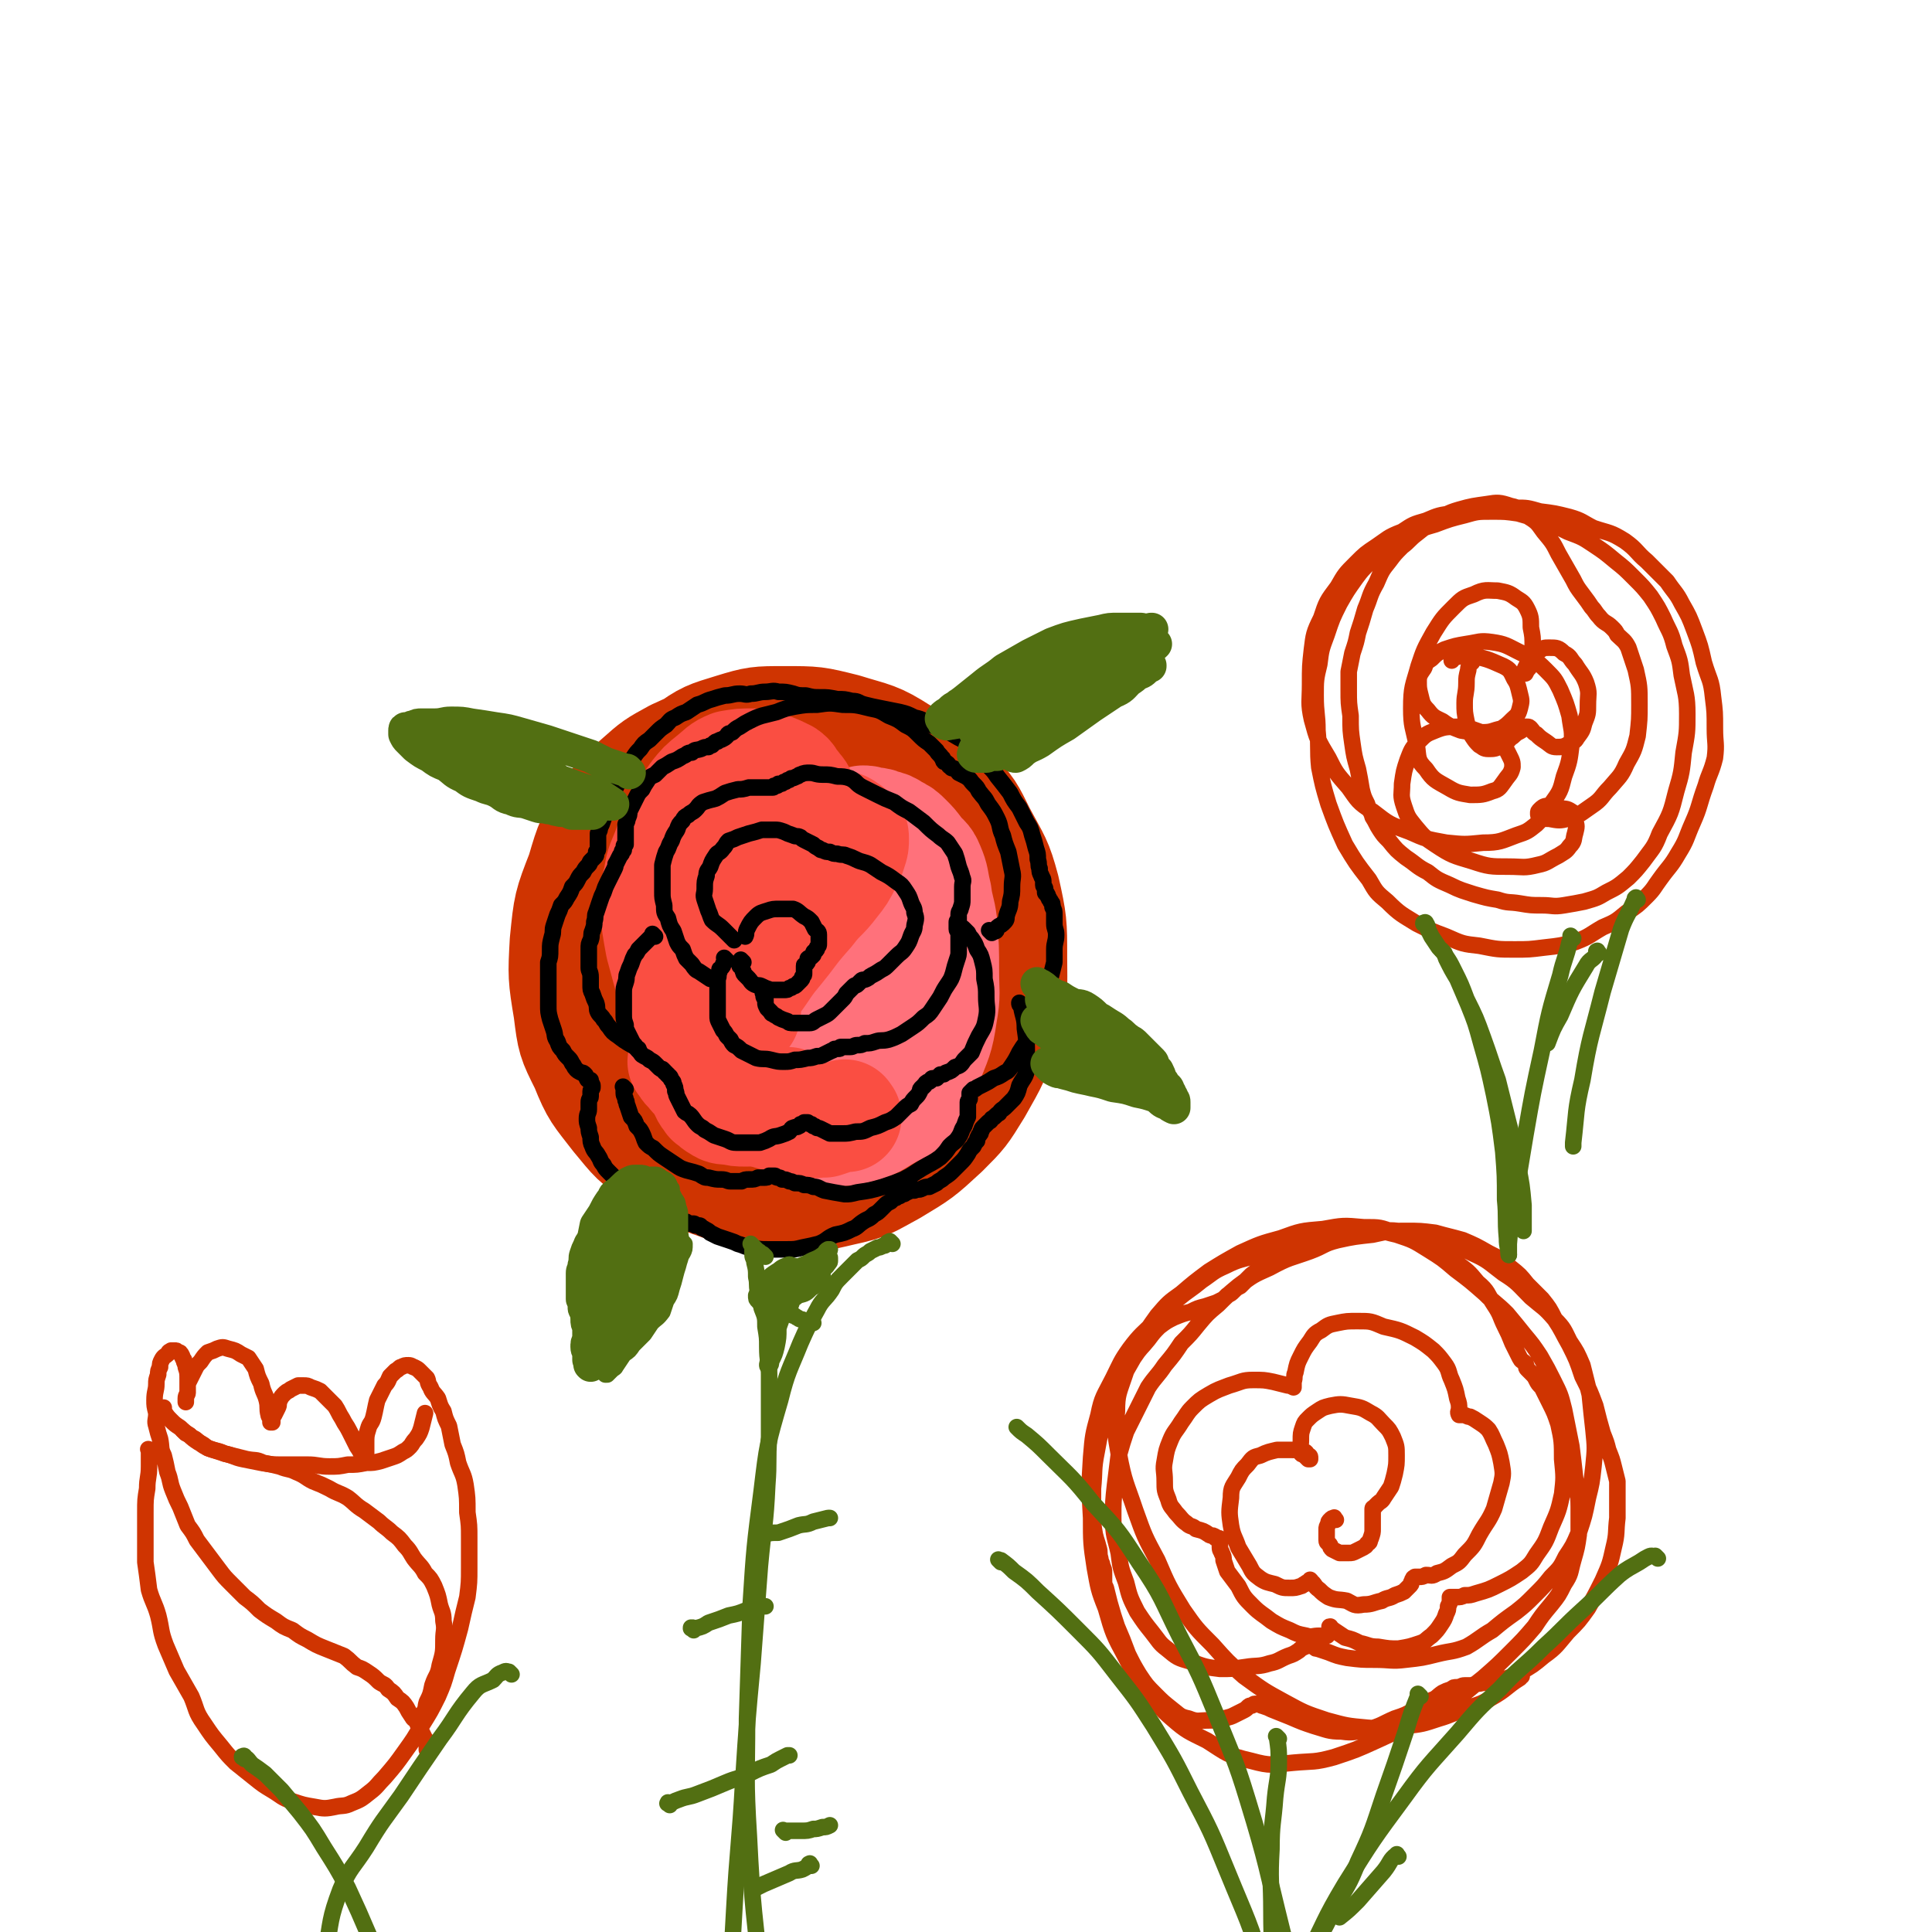 <svg viewBox='0 0 1050 1050' version='1.1' xmlns='http://www.w3.org/2000/svg' xmlns:xlink='http://www.w3.org/1999/xlink'><g fill='none' stroke='#CF3401' stroke-width='60' stroke-linecap='round' stroke-linejoin='round'><path d='M361,515c-1,-1 -1,-1 -1,-1 -1,-1 0,0 0,0 0,0 0,0 0,0 0,0 0,0 0,0 -1,-1 0,0 0,0 0,1 -1,1 -1,2 -1,1 0,1 -1,2 0,1 -1,1 -1,2 -1,1 -1,1 -1,3 0,2 0,2 0,4 0,2 -1,2 -1,4 0,3 0,3 1,5 0,2 0,2 1,4 1,2 1,2 2,4 1,3 0,3 2,5 2,3 3,2 5,4 3,3 3,3 5,5 3,2 3,2 6,4 3,2 3,3 6,4 4,2 4,1 7,2 4,1 4,1 8,2 3,1 3,2 7,2 4,1 4,0 8,0 5,0 5,0 10,-1 4,-1 4,-1 8,-2 3,-1 3,-1 6,-3 2,-2 2,-2 3,-5 2,-2 3,-2 4,-6 2,-5 3,-5 3,-10 1,-6 0,-6 0,-13 -1,-6 0,-6 -1,-12 -2,-6 -2,-6 -5,-12 -2,-4 -1,-4 -4,-8 -4,-5 -4,-5 -8,-8 -4,-4 -5,-4 -10,-6 -5,-2 -5,-2 -11,-2 -6,0 -7,0 -13,2 -6,1 -6,1 -11,4 -5,3 -5,3 -10,6 -4,4 -4,5 -7,10 -3,5 -3,5 -5,11 -2,7 -3,7 -3,14 0,8 0,8 1,16 2,6 2,7 6,12 3,6 3,7 8,11 7,7 7,8 16,13 10,5 10,5 21,8 10,3 11,3 21,3 9,-1 10,-1 19,-4 8,-2 8,-2 15,-7 7,-6 7,-7 11,-14 6,-10 6,-10 8,-20 2,-12 2,-12 1,-24 -1,-13 -1,-13 -5,-26 -3,-10 -4,-11 -9,-20 -4,-6 -5,-6 -10,-10 -11,-9 -11,-10 -24,-17 -10,-5 -11,-4 -23,-6 -12,-1 -13,-1 -25,1 -12,2 -12,2 -23,8 -9,4 -10,4 -16,12 -15,17 -16,18 -25,38 -6,11 -5,12 -5,24 0,11 0,11 3,22 2,11 2,12 7,21 6,11 6,12 15,20 12,12 12,13 26,21 14,9 14,9 30,13 15,5 15,6 30,5 16,-1 17,-1 31,-7 12,-5 13,-6 23,-14 10,-8 10,-8 17,-18 10,-14 10,-14 16,-30 6,-16 6,-17 8,-33 1,-17 0,-18 -2,-35 -1,-14 -1,-15 -6,-28 -5,-14 -5,-14 -13,-26 -9,-11 -9,-11 -21,-19 -13,-10 -14,-10 -29,-16 -15,-6 -16,-7 -32,-8 -15,-1 -15,0 -30,4 -14,3 -14,3 -27,9 -11,6 -11,6 -20,14 -9,8 -10,8 -16,18 -10,15 -10,15 -15,32 -7,18 -7,18 -9,38 -1,18 -1,19 2,37 2,16 2,16 9,30 6,15 7,15 17,28 10,12 10,13 23,21 15,10 16,10 33,16 15,5 16,5 32,6 18,1 18,1 35,-3 14,-3 14,-4 27,-11 15,-9 15,-9 28,-21 10,-10 10,-10 18,-23 9,-16 10,-17 15,-35 5,-18 4,-19 4,-37 0,-18 0,-19 -4,-37 -4,-15 -5,-15 -13,-30 -6,-12 -6,-13 -16,-23 -12,-12 -12,-13 -27,-21 -14,-9 -15,-8 -31,-13 -16,-4 -16,-4 -33,-4 -14,0 -15,0 -28,4 -13,4 -14,4 -25,12 -8,6 -8,7 -14,15 -8,12 -9,13 -14,26 -6,18 -6,19 -8,38 -1,16 -1,17 1,33 3,17 3,17 9,32 5,12 5,12 12,22 7,9 7,10 16,16 14,10 15,12 32,15 11,3 12,0 24,-3 12,-3 13,-3 23,-9 11,-8 11,-9 19,-20 9,-14 10,-14 16,-30 5,-15 6,-15 6,-31 1,-15 0,-16 -4,-30 -2,-7 -2,-8 -7,-14 -5,-6 -6,-7 -13,-9 -10,-4 -11,-5 -22,-4 -12,1 -13,2 -24,9 -11,7 -12,8 -20,18 -9,11 -8,12 -14,24 -5,13 -5,13 -7,27 -2,7 -1,8 1,16 1,5 1,6 5,9 6,4 7,5 15,5 9,-1 10,-2 19,-7 9,-5 9,-6 16,-12 7,-6 7,-6 13,-13 4,-4 4,-4 8,-9 1,-2 1,-2 1,-4 0,-1 0,-1 -1,-2 -1,0 -2,1 -4,2 -4,2 -4,2 -8,5 -4,2 -5,2 -9,5 -2,1 -2,1 -4,3 0,0 -1,1 -1,1 0,0 0,-1 1,-2 2,-3 2,-3 4,-6 4,-8 4,-8 7,-16 1,-1 1,-1 2,-3 '/></g>
<g fill='none' stroke='#FF717B' stroke-width='60' stroke-linecap='round' stroke-linejoin='round'><path d='M387,581c-1,-1 -1,-1 -1,-1 -1,-1 0,0 0,0 0,0 0,0 0,0 1,1 1,1 3,2 2,1 2,1 5,2 9,1 9,2 19,2 8,0 9,0 17,-2 7,-1 7,-1 14,-5 7,-3 7,-3 12,-7 5,-4 5,-4 8,-8 4,-5 4,-5 6,-10 1,-5 1,-6 0,-11 -1,-4 0,-5 -3,-8 -2,-3 -3,-3 -7,-5 -5,-2 -5,-2 -11,-3 -6,-1 -6,-1 -12,1 -5,1 -6,1 -10,4 -4,3 -4,3 -7,7 -4,5 -5,5 -7,11 -2,6 -2,6 -3,12 -1,6 -2,6 -1,12 1,6 1,6 3,11 3,6 2,6 6,11 4,5 4,6 10,9 5,4 6,5 13,6 7,2 7,2 14,0 7,-2 7,-2 13,-6 6,-4 6,-5 10,-10 5,-7 5,-7 9,-14 2,-6 3,-7 4,-13 0,-9 0,-9 -1,-17 -1,-4 0,-4 -3,-7 -4,-4 -5,-4 -11,-7 -7,-2 -7,-3 -14,-3 -7,-1 -8,-1 -15,1 -8,3 -7,4 -14,9 -5,4 -6,4 -10,9 -4,5 -4,6 -6,12 -3,5 -4,5 -4,11 -1,6 -1,6 1,12 2,6 2,6 6,11 4,5 4,6 10,9 9,4 9,4 19,6 9,1 9,1 18,-1 8,-2 8,-3 15,-7 7,-4 8,-3 13,-9 6,-8 6,-9 9,-19 5,-13 6,-13 8,-27 2,-11 1,-12 1,-23 0,-13 0,-13 -1,-26 -1,-8 -2,-8 -3,-16 -2,-8 -1,-8 -4,-15 -2,-5 -3,-4 -6,-8 -3,-4 -3,-4 -6,-7 -3,-3 -3,-3 -7,-5 -3,-2 -3,-2 -7,-3 -2,-1 -3,-1 -6,-1 -2,-1 -2,-1 -4,-1 '/><path d='M474,452c-1,-1 -1,-1 -1,-1 -1,-1 0,0 0,0 0,0 0,0 0,0 0,0 0,0 0,0 -1,-1 0,0 0,0 0,0 0,0 0,0 0,1 -1,0 -1,1 -1,1 0,1 -1,2 -1,2 -1,2 -2,4 -1,3 -1,3 -2,6 -1,4 -1,4 -2,7 -1,4 -1,4 -2,8 -1,4 -1,4 -1,8 0,4 -1,4 -1,8 0,4 -1,4 0,8 2,10 2,11 4,20 '/></g>
<g fill='none' stroke='#FA4E42' stroke-width='60' stroke-linecap='round' stroke-linejoin='round'><path d='M365,513c-1,-1 -1,-1 -1,-1 -1,-1 0,0 0,0 0,2 -1,2 -1,3 0,5 -1,6 0,11 3,10 3,11 8,20 2,4 3,4 6,6 4,2 4,2 8,1 5,-1 6,0 9,-3 5,-3 5,-4 8,-9 4,-7 4,-7 6,-15 3,-7 3,-7 3,-15 0,-5 0,-6 -1,-11 -1,-4 -1,-5 -3,-9 -2,-2 -3,-2 -5,-3 -4,-2 -4,-2 -7,-2 -3,0 -3,0 -6,1 -2,1 -2,1 -3,2 -1,1 -1,1 -2,2 0,1 0,1 0,2 0,1 1,1 1,1 2,0 2,0 4,-1 3,-2 3,-2 7,-4 5,-4 5,-4 10,-8 5,-4 5,-4 10,-8 4,-3 4,-4 8,-7 3,-2 3,-2 5,-4 2,-3 2,-3 3,-5 2,-4 2,-4 3,-7 1,-3 1,-3 1,-6 0,-3 0,-3 0,-6 0,-4 0,-4 -1,-7 -1,-2 -2,-2 -3,-4 -3,-3 -2,-4 -5,-6 -4,-2 -4,-2 -9,-4 -4,-1 -4,-2 -9,-2 -6,0 -6,0 -12,1 -5,2 -5,3 -10,7 -5,4 -5,4 -9,9 -4,6 -5,6 -8,12 -4,8 -4,8 -7,17 -3,8 -4,8 -5,16 -2,7 -2,8 -2,16 1,10 1,10 3,21 3,11 3,11 6,22 1,2 1,2 2,5 '/><path d='M428,452c-1,-1 -1,-1 -1,-1 -1,-1 0,0 0,0 0,0 0,0 0,0 0,0 -1,0 0,0 1,-1 2,-1 4,-1 3,0 3,-1 7,-1 4,0 4,0 8,0 3,0 3,0 6,0 2,0 2,-1 5,0 2,0 2,1 4,2 1,1 1,1 2,2 1,1 1,1 1,3 0,3 0,3 -1,6 -1,3 -1,4 -3,7 -3,6 -3,6 -7,11 -6,8 -7,7 -13,15 -7,8 -7,8 -13,16 -7,9 -7,8 -13,17 -4,6 -5,6 -7,12 -2,5 -1,6 -2,11 '/><path d='M384,579c-1,-1 -1,-1 -1,-1 -1,-1 0,0 0,0 0,1 0,1 0,2 0,3 -1,2 -1,5 0,2 0,2 0,4 1,2 0,2 1,4 1,3 2,3 3,5 2,1 2,2 4,3 3,2 3,2 7,2 4,1 4,1 8,1 5,0 5,0 10,-1 7,-1 7,-2 13,-4 '/><path d='M460,607c-1,-1 -1,-2 -1,-1 -1,0 -1,1 -2,1 -1,1 -1,0 -3,1 -3,1 -3,1 -6,2 -6,0 -6,1 -11,0 -5,0 -5,-1 -10,-2 -8,-2 -8,-2 -16,-5 -7,-2 -7,-2 -13,-6 -5,-2 -5,-3 -10,-5 -4,-3 -5,-3 -9,-6 -3,-2 -2,-2 -5,-5 -2,-2 -1,-2 -3,-4 '/></g>
<g fill='none' stroke='#000000' stroke-width='9' stroke-linecap='round' stroke-linejoin='round'><path d='M404,523c-1,-1 -1,-1 -1,-1 -1,-1 0,0 0,0 0,0 0,0 0,0 0,0 0,0 0,0 -1,-1 0,0 0,0 0,0 0,0 0,0 0,1 -1,0 -1,1 0,1 0,1 0,2 0,0 1,0 1,1 1,1 0,1 1,2 0,1 0,1 1,2 1,1 1,1 2,2 1,1 1,2 3,3 2,1 2,0 4,1 2,1 2,1 5,2 1,0 1,0 3,0 2,0 2,0 4,0 2,0 2,0 3,-1 1,0 1,0 2,-1 1,0 1,0 2,-1 1,-1 1,-1 2,-2 1,-1 1,-1 1,-2 1,-1 1,-1 1,-2 0,-1 0,-1 0,-2 0,-1 0,-1 0,-1 0,-1 0,-1 0,-1 0,-1 0,0 1,-1 1,-1 1,-1 1,-2 0,0 0,-1 0,-1 1,-1 1,0 2,-1 1,-1 1,-1 1,-1 0,-1 0,-1 0,-1 0,-1 1,-1 1,-1 1,-1 1,-1 1,-2 1,-1 1,-1 1,-2 0,-1 0,-1 0,-2 0,-2 0,-2 0,-3 0,-2 -1,-2 -2,-3 -1,-2 -1,-2 -2,-4 -2,-2 -2,-2 -4,-3 -3,-2 -3,-3 -6,-4 -3,0 -3,0 -7,0 -4,0 -4,0 -7,1 -3,1 -4,1 -6,3 -3,3 -3,3 -5,7 -1,2 0,2 -1,4 '/><path d='M416,541c-1,-1 -1,-1 -1,-1 -1,-1 0,0 0,0 0,0 0,0 0,0 0,1 0,1 0,1 0,1 0,1 1,2 0,1 0,1 0,2 0,1 0,1 1,3 1,1 1,1 2,2 0,0 0,1 1,1 1,1 2,1 3,2 2,1 2,1 5,2 1,1 1,1 4,1 1,0 2,0 4,0 2,0 2,0 4,0 2,0 2,-1 4,-2 2,-1 2,-1 4,-2 2,-1 2,-1 4,-3 1,-1 1,-1 3,-3 1,-1 1,-1 3,-3 1,-1 1,-1 2,-3 1,-1 1,-1 2,-2 1,-1 1,-1 2,-2 1,-1 1,0 2,-1 1,-1 1,-1 2,-2 1,-1 1,0 3,-1 2,-1 1,-1 3,-2 2,-1 2,-1 5,-3 2,-1 2,-1 4,-3 2,-2 2,-2 4,-4 3,-3 3,-2 5,-5 2,-3 2,-3 3,-6 1,-3 2,-3 2,-6 1,-4 1,-4 0,-7 0,-3 -1,-3 -2,-6 -1,-3 -1,-3 -3,-6 -2,-3 -2,-3 -5,-5 -4,-3 -4,-3 -8,-5 -3,-2 -3,-2 -6,-4 -4,-2 -4,-1 -8,-3 -2,-1 -2,-1 -5,-2 -2,-1 -2,0 -5,-1 -2,0 -2,0 -4,-1 -2,0 -2,0 -4,-1 -1,0 -1,0 -2,-1 -2,-1 -2,-1 -3,-2 -2,-1 -2,-1 -4,-2 -2,-1 -2,-1 -3,-2 -2,-1 -2,0 -4,-1 -3,-1 -3,-1 -5,-2 -3,-1 -3,-1 -5,-1 -3,0 -3,0 -7,0 -3,1 -3,1 -7,2 -3,1 -3,1 -6,2 -2,1 -2,1 -5,2 -2,2 -1,2 -3,4 -2,3 -3,2 -4,4 -2,3 -2,3 -3,6 -1,2 -2,2 -2,5 -1,3 -1,3 -1,7 0,3 -1,3 0,6 1,3 1,3 2,6 1,2 1,3 2,5 3,3 3,2 6,5 3,3 4,4 6,6 '/><path d='M395,522c-1,-1 -1,-1 -1,-1 -1,-1 0,0 0,0 0,0 0,0 0,0 0,0 0,0 0,0 -1,-1 0,0 0,0 0,1 0,1 -1,3 0,1 0,1 -1,2 -1,1 -1,0 -1,2 -1,2 0,2 -1,4 0,2 0,2 0,4 0,2 0,2 0,4 0,2 0,2 0,4 0,2 0,2 0,4 0,2 0,2 0,4 0,2 0,2 1,4 1,2 1,2 2,4 1,1 1,1 2,3 1,1 1,1 2,2 1,2 1,2 2,3 2,1 2,1 4,3 2,1 2,1 4,2 2,1 2,1 4,2 4,1 4,0 8,1 4,1 4,1 7,1 3,0 3,0 6,-1 3,0 3,0 7,-1 2,0 2,0 5,-1 2,0 2,0 4,-1 2,-1 2,-1 4,-2 1,0 1,-1 2,-1 1,0 1,0 2,0 1,0 0,-1 1,-1 1,0 1,0 2,0 1,0 1,0 3,0 2,0 2,-1 4,-1 2,0 2,0 4,-1 3,0 3,0 6,-1 3,-1 3,0 7,-1 3,-1 3,-1 7,-3 3,-2 3,-2 6,-4 3,-2 3,-2 6,-5 3,-2 3,-2 5,-5 2,-3 2,-3 4,-6 2,-4 2,-4 4,-7 2,-3 2,-3 3,-6 1,-4 1,-4 2,-7 1,-3 1,-3 1,-5 0,-2 0,-2 0,-4 0,-2 0,-2 0,-4 0,-1 0,-1 0,-2 0,-1 -1,-1 -1,-2 0,-1 0,-1 0,-2 0,-1 0,-1 0,-2 0,-1 1,0 1,-1 0,-1 0,-2 0,-3 0,-2 1,-2 1,-3 1,-3 1,-3 1,-5 0,-4 0,-4 0,-7 0,-3 1,-3 0,-5 -1,-4 -1,-3 -2,-6 -1,-4 -1,-4 -2,-7 -2,-3 -2,-3 -4,-6 -2,-2 -3,-2 -5,-4 -4,-3 -4,-3 -8,-7 -4,-3 -4,-3 -8,-6 -4,-2 -4,-2 -8,-5 -5,-2 -5,-2 -9,-4 -4,-2 -4,-2 -8,-4 -4,-2 -3,-3 -7,-5 -3,-1 -4,-1 -7,-1 -4,-1 -4,-1 -8,-1 -4,0 -4,-1 -7,-1 -2,0 -3,0 -5,1 -1,0 -1,1 -2,1 -2,1 -2,1 -3,1 -1,1 -1,1 -2,1 -1,1 -1,1 -2,1 -1,1 -1,1 -2,1 -1,1 -1,0 -1,0 -1,1 0,1 -1,1 0,0 -1,0 -1,0 -1,0 0,1 -1,1 -1,0 -1,0 -1,0 -2,0 -2,0 -3,0 -2,0 -2,0 -4,0 -3,0 -3,0 -5,0 -3,1 -4,1 -6,1 -4,1 -4,1 -7,2 -3,2 -3,2 -5,3 -4,1 -4,1 -7,2 -3,2 -2,2 -4,4 -2,2 -2,1 -4,3 -2,1 -2,1 -3,3 -2,2 -2,2 -3,5 -2,3 -2,3 -3,6 -2,3 -1,3 -3,6 -1,3 -1,3 -2,7 0,4 0,4 0,8 0,3 0,3 0,7 0,3 0,3 1,7 0,4 0,4 2,7 1,4 1,4 3,7 1,3 1,3 2,6 1,2 1,2 3,4 1,3 1,3 2,5 2,2 2,2 3,3 2,3 2,3 4,4 3,2 3,2 6,4 1,0 1,0 1,0 '/><path d='M356,509c-1,-1 -1,-1 -1,-1 -1,-1 0,0 0,0 0,0 0,0 0,0 0,0 0,0 0,0 -1,-1 0,0 0,0 -1,1 -1,1 -2,2 -1,1 -1,1 -2,2 -1,1 -1,1 -2,2 -1,1 -1,1 -2,2 -1,2 -1,2 -2,3 -1,2 -1,2 -2,5 -1,2 -1,2 -2,5 -1,2 0,2 -1,5 -1,3 -1,3 -1,6 0,3 0,3 0,6 0,3 0,3 0,5 0,3 0,3 1,6 0,2 0,2 1,4 1,2 1,2 2,4 1,2 1,2 2,3 1,2 1,2 2,3 2,2 1,2 3,3 2,1 2,1 3,2 2,1 2,1 3,2 1,1 1,1 2,2 1,1 1,1 2,1 1,1 1,1 1,1 0,1 1,1 1,1 1,1 0,1 1,1 0,1 1,1 1,1 1,1 0,1 1,2 1,1 1,1 1,2 1,2 1,2 1,4 1,1 0,1 1,3 1,2 1,2 2,4 1,2 1,2 2,4 1,1 2,1 3,2 2,2 2,3 4,5 2,2 2,1 4,3 2,1 2,1 5,3 3,1 3,1 6,2 3,1 3,2 6,2 3,0 3,0 7,0 3,0 3,0 6,0 3,-1 3,-1 5,-2 3,-2 3,-1 6,-2 3,-1 3,-1 5,-2 1,-1 1,-2 2,-2 2,-1 2,0 3,-1 1,0 1,-1 1,-1 1,0 1,0 2,-1 1,0 1,0 1,0 0,0 0,0 0,0 1,0 1,0 1,0 1,1 1,1 2,1 0,0 0,0 1,1 1,0 1,0 2,1 1,0 1,0 3,1 2,1 2,1 4,2 3,0 3,0 7,0 3,0 3,0 7,-1 4,0 4,0 8,-2 4,-1 4,-1 8,-3 3,-1 3,-1 6,-3 2,-2 2,-2 4,-4 2,-2 2,-2 4,-3 1,-2 1,-2 3,-4 1,-1 1,-1 2,-3 0,-1 0,-1 1,-2 0,0 1,0 1,-1 1,0 0,0 1,-1 0,-1 1,0 1,-1 0,0 0,0 0,0 1,0 1,0 2,-1 0,0 0,-1 1,-1 1,0 1,0 2,0 1,-1 1,-1 2,-2 2,0 2,0 3,-1 3,-1 3,-1 5,-3 3,-1 3,-1 5,-4 2,-2 2,-2 4,-4 2,-5 2,-5 4,-9 3,-5 3,-5 4,-10 1,-5 0,-6 0,-11 0,-5 0,-5 -1,-10 0,-5 0,-5 -1,-9 -1,-4 -1,-4 -3,-7 -1,-3 -1,-3 -3,-6 -1,-1 -1,-1 -2,-3 -1,-1 -1,-1 -2,-2 -1,-1 -1,-1 -3,-2 0,0 0,0 0,0 '/><path d='M539,507c-1,-1 -1,-1 -1,-1 -1,-1 0,0 0,0 0,0 0,0 0,0 0,0 0,0 0,0 -1,-1 0,0 0,0 1,0 2,1 3,0 1,0 0,-1 1,-2 1,-1 2,-1 3,-2 2,-2 2,-2 2,-4 1,-4 2,-4 2,-8 1,-4 1,-4 1,-8 0,-5 1,-5 0,-9 -1,-5 -1,-5 -2,-10 -2,-5 -2,-5 -3,-9 -2,-4 -1,-5 -3,-9 -2,-4 -2,-4 -5,-8 -2,-4 -2,-3 -5,-7 -1,-2 -1,-2 -3,-4 -2,-2 -1,-2 -4,-4 -2,-1 -2,-1 -4,-2 -1,-1 -1,-2 -2,-2 -1,-1 -2,0 -2,-1 -2,-1 -1,-1 -2,-2 -1,-1 -2,-1 -2,-1 -1,-1 0,-2 -1,-2 -1,-2 -2,-2 -3,-4 -2,-2 -2,-2 -4,-4 -3,-2 -3,-2 -6,-5 -3,-3 -3,-3 -7,-5 -4,-3 -4,-3 -9,-5 -5,-3 -5,-3 -10,-4 -8,-2 -8,-2 -15,-2 -7,-1 -7,-1 -14,0 -6,0 -6,0 -12,1 -5,1 -5,1 -10,3 -4,1 -4,1 -8,2 -3,1 -3,1 -7,3 -2,1 -2,1 -5,3 -2,1 -2,1 -4,3 -2,1 -2,0 -3,2 -1,1 -1,1 -3,2 0,0 -1,0 -2,1 -1,0 -1,0 -2,1 0,0 0,0 -1,1 -1,0 -1,0 -2,1 -2,0 -2,0 -4,1 -3,1 -3,0 -5,2 -3,0 -2,1 -5,2 -3,2 -3,2 -6,3 -3,2 -3,2 -5,3 -2,2 -2,2 -4,4 -2,1 -3,1 -4,3 -2,3 -2,3 -3,5 -2,2 -2,2 -3,4 -1,2 -1,2 -2,4 -1,2 -1,2 -2,4 0,2 0,2 -1,4 0,1 0,1 -1,3 0,1 0,1 0,3 0,1 0,1 0,2 0,1 0,1 0,2 0,0 0,0 0,1 0,1 0,1 0,2 0,0 0,0 0,1 0,0 -1,0 -1,1 0,1 0,1 0,2 0,0 -1,0 -1,1 0,1 0,1 -1,2 -1,2 -1,2 -2,4 -1,1 0,1 -1,3 -1,2 -1,2 -2,4 -1,2 -1,2 -2,4 -1,2 -1,2 -2,5 -1,2 -1,2 -2,5 -1,3 -1,3 -2,6 -1,2 0,2 -1,5 0,2 0,2 -1,5 -1,2 0,2 -1,5 -1,2 -1,2 -1,5 0,3 0,3 0,5 0,3 0,3 0,5 0,2 1,2 1,5 0,2 0,2 0,4 0,3 0,3 1,5 1,3 1,3 2,5 1,3 0,3 1,5 1,2 2,2 3,4 2,2 1,2 3,4 2,3 2,3 5,5 5,4 6,4 11,7 '/><path d='M340,592c-1,-1 -1,-1 -1,-1 -1,-1 0,0 0,0 0,0 0,0 0,0 0,0 0,0 0,0 -1,-1 0,0 0,0 0,1 0,1 0,1 0,1 0,1 0,2 0,2 1,2 1,4 1,1 0,1 1,3 1,3 1,3 2,6 2,2 2,2 3,5 2,2 2,2 3,4 1,2 1,3 2,5 2,2 2,2 4,3 3,3 3,3 6,5 3,2 3,2 6,4 3,2 3,2 6,3 4,1 4,1 7,2 3,2 3,2 5,2 4,1 4,1 7,1 3,0 3,1 5,1 3,0 3,0 6,0 2,-1 2,-1 4,-1 3,0 3,0 5,-1 2,0 2,0 3,0 2,0 2,0 3,-1 1,0 1,0 3,0 1,0 0,1 2,1 1,0 1,0 2,1 2,0 2,0 4,1 1,0 1,0 3,1 3,0 3,0 5,1 2,0 3,0 5,1 3,0 3,1 6,2 5,1 5,1 11,2 3,0 3,0 7,-1 7,-1 7,-1 14,-3 6,-2 6,-2 11,-4 6,-3 5,-3 10,-6 5,-3 6,-3 10,-6 3,-3 3,-3 5,-6 3,-3 3,-2 5,-5 2,-3 1,-3 3,-6 1,-3 1,-3 2,-5 0,-2 0,-2 0,-5 0,-1 0,-1 0,-3 0,-1 1,-1 1,-2 0,-1 0,-1 0,-2 0,0 0,0 0,-1 0,0 0,0 1,-1 0,0 0,0 1,-1 1,0 1,0 2,-1 2,-1 2,-1 4,-2 2,-1 2,-1 5,-3 3,-1 3,-1 6,-3 2,-1 2,-1 4,-4 2,-3 2,-3 4,-7 3,-5 3,-4 6,-9 2,-5 3,-5 5,-10 2,-6 1,-6 3,-12 1,-5 2,-5 3,-10 1,-4 1,-4 2,-8 0,-3 0,-3 0,-7 0,-4 1,-4 1,-8 0,-3 -1,-3 -1,-6 0,-2 0,-2 0,-5 0,-2 0,-2 -1,-4 0,-2 0,-2 -1,-3 0,-1 -1,-1 -1,-2 -1,-1 0,-1 -1,-2 0,-1 -1,0 -1,-1 0,-1 0,-1 0,-2 0,-1 -1,-1 -1,-2 0,-1 0,-1 0,-2 0,-2 -1,-2 -1,-3 -1,-2 -1,-2 -1,-4 -1,-2 0,-2 -1,-5 0,-3 0,-3 -1,-6 -1,-4 -1,-4 -2,-7 -1,-4 -1,-4 -3,-7 -2,-4 -2,-4 -4,-8 -3,-4 -3,-4 -5,-8 -3,-4 -3,-4 -7,-9 -2,-3 -2,-3 -6,-7 -2,-3 -3,-3 -5,-5 -3,-3 -3,-4 -6,-7 -4,-2 -4,-2 -9,-5 -5,-2 -5,-2 -10,-4 -4,-2 -4,-3 -9,-4 -4,-2 -4,-2 -8,-3 -5,-1 -5,-1 -10,-2 -5,-1 -5,-1 -9,-2 -4,-1 -3,-2 -7,-2 -4,-1 -4,-1 -8,-1 -5,-1 -5,-1 -9,-1 -4,0 -4,0 -8,-1 -4,0 -4,0 -7,-1 -4,-1 -4,-1 -8,-1 -3,-1 -4,0 -7,0 -4,0 -4,1 -8,1 -3,1 -3,0 -6,0 -4,0 -4,1 -8,1 -4,1 -4,1 -7,2 -4,1 -4,2 -8,3 -3,2 -3,2 -6,4 -3,1 -3,1 -6,3 -3,1 -3,2 -5,4 -3,2 -3,2 -5,4 -2,2 -2,2 -4,4 -3,2 -3,2 -5,5 -2,2 -2,2 -4,5 -2,3 -1,4 -3,6 -2,3 -2,3 -4,5 -2,3 -1,3 -3,6 -1,3 -1,3 -3,6 -1,3 -2,3 -2,5 -1,3 -1,3 -1,5 -1,3 -1,3 -2,5 0,1 0,1 -1,3 0,1 0,1 0,3 0,1 0,1 0,2 0,1 0,1 0,2 0,0 0,0 0,1 0,1 0,1 -1,2 0,0 0,0 0,1 0,1 0,1 -1,2 -1,1 -1,1 -2,2 -1,1 0,1 -1,2 -2,2 -2,2 -3,4 -2,2 -2,2 -3,4 -1,2 -1,2 -3,4 -1,3 -1,3 -3,6 -1,2 -1,2 -3,4 -1,3 -1,3 -2,5 -1,3 -1,3 -2,6 -1,3 0,3 -1,6 -1,4 -1,4 -1,7 0,4 0,4 -1,7 0,4 0,4 0,8 0,4 0,4 0,8 0,4 0,4 0,7 0,4 0,4 1,8 1,3 1,3 2,6 1,3 0,3 2,6 1,3 1,3 3,5 1,2 1,2 3,4 1,1 1,1 2,3 1,1 1,2 2,3 1,1 1,1 3,2 1,0 1,0 2,1 1,1 0,1 1,2 0,0 0,1 1,1 0,0 1,0 1,0 0,0 0,1 0,1 0,1 1,1 1,2 0,0 0,0 0,1 0,1 -1,1 -1,2 0,1 0,1 0,3 0,1 -1,1 -1,3 0,2 0,2 0,4 0,2 -1,2 -1,5 0,2 0,2 1,5 0,2 0,2 1,5 0,2 0,3 1,5 1,3 2,3 3,5 2,3 1,3 3,5 1,2 1,2 3,4 2,2 2,2 4,4 3,3 2,3 5,5 3,2 3,2 6,4 3,2 3,2 6,4 3,2 3,2 6,3 2,1 2,1 4,2 2,1 2,1 4,2 2,1 2,1 4,2 2,1 2,1 3,1 1,1 1,1 2,1 1,0 1,0 2,0 1,0 0,1 1,1 1,0 1,0 2,0 1,0 1,1 1,1 1,1 1,0 2,1 2,1 2,1 3,2 2,1 2,1 4,2 3,1 3,1 6,2 3,1 3,1 5,2 4,1 4,2 8,2 4,1 4,1 9,1 5,0 5,0 9,0 5,0 5,0 9,-1 5,-1 5,-1 9,-2 5,-2 4,-3 9,-5 5,-1 5,-1 9,-3 3,-1 3,-2 6,-4 3,-2 3,-1 6,-4 2,-1 2,-1 4,-3 1,-1 1,-1 2,-2 1,-1 1,-1 3,-2 1,-1 1,-1 2,-2 1,0 1,0 1,0 1,-1 1,-1 2,-1 1,-1 1,-1 2,-1 1,0 1,-1 2,-1 2,-1 2,-1 4,-1 2,-1 2,0 4,-1 2,-1 2,-1 4,-1 2,-1 2,-1 4,-2 2,-2 2,-1 4,-3 3,-2 3,-2 5,-4 2,-2 2,-2 4,-4 2,-2 2,-2 4,-5 1,-2 1,-2 3,-4 1,-2 1,-2 2,-3 0,-1 0,-1 1,-3 1,-1 1,-1 1,-2 1,-1 0,-1 1,-2 0,0 0,0 1,-1 1,-1 1,-1 2,-2 1,-1 1,0 2,-2 2,-1 2,-2 4,-3 1,-2 2,-2 3,-3 3,-3 3,-3 5,-5 2,-3 2,-3 3,-7 2,-4 3,-4 4,-8 1,-4 0,-4 0,-9 0,-7 0,-7 -1,-14 0,-6 -1,-6 -2,-12 -1,-1 -1,-1 -1,-2 '/></g>
<g fill='none' stroke='#526F12' stroke-width='9' stroke-linecap='round' stroke-linejoin='round'><path d='M365,646c-1,-1 -1,-1 -1,-1 -1,-1 0,0 0,0 0,0 0,0 0,0 0,0 0,0 0,0 -1,-1 0,0 0,0 0,0 0,0 0,0 0,0 0,-1 0,0 -1,0 -1,0 -2,1 -1,1 0,1 -1,1 -1,1 -1,1 -2,1 -1,1 -1,0 -2,1 -2,1 -2,1 -3,2 -1,1 -1,1 -1,1 -2,1 -2,1 -3,2 -1,1 -1,2 -2,3 -1,2 -2,1 -3,3 -1,2 -1,2 -2,4 -2,3 -2,2 -3,5 -2,2 -2,3 -3,6 -2,2 -2,2 -3,5 -2,3 -1,3 -2,6 -1,3 -1,3 -2,6 -1,3 -1,3 -2,6 -1,2 -1,2 -2,5 -1,3 -1,3 -1,6 -1,2 -1,2 -1,5 0,1 -1,1 -1,3 -1,2 -1,2 -1,5 0,1 0,1 0,3 0,2 0,2 0,3 0,2 0,2 0,4 0,1 0,1 0,2 0,2 0,2 0,3 0,1 0,1 0,1 0,1 0,1 0,1 0,1 0,1 0,1 0,1 0,1 0,1 0,1 0,1 0,1 0,0 0,0 0,0 0,0 0,0 0,0 -1,-1 -1,-1 -1,-1 -1,-2 -1,-2 -1,-4 0,-4 0,-4 0,-8 0,-5 0,-5 0,-9 1,-6 1,-6 3,-11 0,-4 0,-4 2,-8 1,-4 1,-4 2,-8 1,-3 1,-3 3,-7 1,-3 1,-3 2,-6 0,-2 0,-2 1,-4 1,-2 1,-2 2,-4 0,-2 1,-2 2,-3 1,-2 1,-1 2,-3 0,-1 0,-1 1,-2 0,-1 0,-1 1,-2 0,0 0,0 1,-1 0,0 0,-1 0,-1 0,-1 0,-1 0,-1 1,-1 1,0 1,-1 0,0 0,0 0,-1 0,-1 0,-1 0,-2 0,0 0,0 0,-1 0,0 0,0 0,0 0,0 0,-1 0,-1 -1,0 -1,0 -2,0 -1,0 -1,0 -2,0 -1,0 -1,0 -3,0 -1,0 -1,1 -3,2 -2,1 -2,1 -4,2 -1,1 -1,1 -2,2 -1,1 -1,1 -3,3 -1,2 -1,2 -3,4 -1,2 -1,2 -2,5 -1,2 -2,2 -3,5 -1,2 -1,2 -2,5 -1,3 0,3 -1,6 0,2 -1,2 -1,5 0,2 0,2 0,5 0,2 0,2 0,5 0,2 0,2 0,4 0,2 1,2 1,4 0,2 0,2 1,4 1,2 1,2 2,5 1,1 1,1 1,3 1,2 0,2 1,3 1,2 1,2 2,4 1,2 0,2 1,4 1,2 1,1 2,3 1,1 0,2 1,3 0,1 1,1 1,2 1,1 0,1 1,2 0,1 0,1 1,1 0,1 1,0 1,1 0,0 0,1 0,1 0,0 1,0 1,0 0,0 0,1 0,1 0,0 1,0 1,0 0,0 0,0 0,0 1,-1 1,-1 2,-2 2,-2 2,-1 3,-3 2,-3 2,-3 4,-6 3,-2 3,-2 5,-5 3,-3 3,-3 6,-6 2,-3 2,-3 4,-6 3,-3 3,-2 6,-6 1,-3 1,-3 2,-6 2,-3 2,-3 3,-7 1,-3 1,-3 2,-7 1,-4 1,-3 2,-7 1,-3 1,-3 1,-6 0,-3 0,-3 0,-5 0,-3 0,-3 -1,-6 -1,-2 -1,-2 -1,-4 -1,-2 -1,-2 -2,-4 -1,-1 -1,-1 -1,-2 -1,-1 -1,-1 -1,-2 -1,-2 -1,-1 -2,-2 -1,-1 -1,-1 -2,-2 -1,-1 -1,-1 -2,-1 -1,-1 -1,-1 -2,-1 -2,0 -2,0 -3,0 -1,0 -1,0 -2,0 -2,1 -2,1 -3,1 -2,1 -2,0 -4,1 -1,1 -1,1 -3,2 -1,2 -1,1 -3,2 -2,2 -2,1 -3,3 -1,1 -1,1 -3,3 -1,1 -1,1 -3,3 -1,1 -1,1 -2,3 -2,3 -2,3 -4,6 -1,3 -1,3 -2,6 -2,4 -2,4 -3,8 0,7 0,7 1,13 0,7 1,7 3,14 0,2 1,2 1,3 '/><path d='M356,667c-1,-1 -1,-1 -1,-1 -1,-1 0,0 0,0 0,0 0,0 0,0 0,0 0,0 0,0 -1,-1 0,0 0,0 0,1 -1,1 -2,2 -1,1 -1,2 -3,4 -2,3 -2,2 -4,6 -1,3 -1,3 -2,6 -2,3 -2,3 -3,5 -1,2 0,3 -1,5 0,1 -1,1 -1,3 0,1 0,1 0,2 0,0 0,0 0,1 0,0 0,0 0,0 0,0 0,0 0,0 1,-2 1,-2 2,-4 2,-3 2,-3 4,-7 2,-3 1,-3 3,-7 1,-3 1,-3 2,-6 0,-1 1,-1 1,-3 0,0 0,0 0,-1 0,0 0,-1 0,-1 0,0 -1,0 -1,1 -1,1 -1,1 -2,3 -1,2 -1,2 -2,5 -1,3 -2,3 -3,6 -1,3 -1,3 -2,6 -1,2 -1,2 -1,5 0,2 0,2 0,4 0,1 0,1 0,2 0,1 0,1 0,1 0,1 0,1 1,1 1,0 1,0 2,-1 2,-1 2,-1 3,-2 3,-3 3,-3 5,-6 4,-5 4,-5 6,-10 2,-3 2,-4 3,-8 1,-2 1,-1 2,-3 1,-2 1,-2 1,-3 0,-1 0,-1 -1,-1 -1,0 -1,0 -2,1 -2,2 -2,2 -3,3 -3,4 -2,4 -4,8 -3,4 -4,3 -5,7 -2,3 -2,4 -3,8 -1,3 0,3 -1,6 0,2 -1,2 -1,4 0,1 0,2 0,3 0,2 1,2 1,2 1,1 1,0 1,0 1,0 2,0 3,0 3,-2 3,-2 5,-5 4,-4 4,-5 7,-10 4,-5 4,-5 7,-11 2,-3 2,-3 4,-6 1,-2 1,-2 1,-5 0,0 0,0 0,0 -1,-1 -1,-1 -1,-1 -2,1 -3,1 -4,3 -3,2 -3,2 -5,5 -4,4 -4,4 -7,8 -3,4 -4,4 -6,9 -3,4 -3,4 -5,9 -1,2 -1,3 -1,5 -1,2 -1,2 -1,4 0,1 0,1 0,2 0,0 0,0 0,0 1,0 2,0 3,0 3,-2 3,-2 5,-5 4,-5 4,-5 7,-10 4,-7 4,-7 7,-14 2,-5 1,-5 2,-11 0,-3 1,-4 0,-7 0,-2 0,-2 -2,-4 0,0 -1,-1 -2,-1 -2,1 -3,1 -5,2 -3,1 -3,1 -6,4 -3,3 -3,4 -6,8 -3,5 -3,5 -5,10 -2,5 -2,5 -4,10 -1,3 -1,3 -1,7 0,1 0,1 0,3 0,2 0,2 0,3 0,1 0,1 1,1 1,0 1,0 2,-1 2,-4 2,-4 3,-8 1,-1 1,-1 1,-2 '/></g>
<g fill='none' stroke='#526F12' stroke-width='18' stroke-linecap='round' stroke-linejoin='round'><path d='M350,659c-1,-1 -1,-1 -1,-1 -1,-1 0,0 0,0 0,0 0,0 0,0 -1,1 0,1 -1,2 -1,2 -1,2 -2,4 -2,2 -2,2 -4,4 -2,2 -2,2 -4,5 -2,4 -2,4 -4,8 -1,2 -1,3 -2,5 -2,4 -3,4 -4,7 -2,4 -1,4 -2,8 -1,4 -1,4 -2,7 -1,4 -1,4 -3,8 0,3 0,3 -1,7 0,2 0,2 0,5 -1,2 -1,2 -1,4 0,2 1,2 1,4 0,1 0,1 0,3 0,1 1,0 1,2 0,0 0,0 0,1 0,0 0,0 0,0 0,0 0,0 0,0 -1,-1 0,0 0,0 1,-1 1,-1 1,-2 1,-2 1,-2 2,-4 1,-3 1,-3 2,-6 2,-4 1,-4 3,-8 1,-4 1,-3 3,-7 1,-5 1,-5 3,-9 1,-5 2,-5 3,-10 2,-5 2,-5 4,-10 1,-3 1,-3 3,-6 1,-3 1,-3 2,-5 0,-3 0,-3 1,-6 0,-3 1,-3 2,-5 0,-2 0,-2 1,-4 0,-2 0,-2 0,-4 0,-3 1,-2 1,-5 0,-1 0,-1 0,-3 0,-1 0,-1 0,-3 0,0 -1,0 -1,-1 -1,0 0,-1 -1,-1 -1,-1 -1,-1 -2,-1 -1,0 -1,0 -3,0 -1,0 -1,0 -3,1 -3,2 -3,3 -7,6 -2,1 -1,2 -3,4 -2,3 -2,3 -4,7 -2,3 -2,3 -4,6 -1,5 -1,5 -2,10 -1,4 -1,4 -2,8 -1,4 -1,4 -2,9 0,3 0,3 0,7 0,3 0,3 0,6 0,3 1,3 1,6 0,2 0,2 0,5 0,2 0,2 1,4 0,2 0,2 1,4 0,1 0,1 1,2 0,1 1,0 1,1 1,1 1,1 1,2 0,0 0,0 0,0 1,1 1,1 2,1 1,0 1,0 2,-1 2,-1 2,-1 4,-3 2,-2 2,-2 4,-4 3,-4 3,-4 6,-7 4,-4 4,-4 7,-8 4,-5 4,-5 6,-10 3,-4 2,-4 4,-8 2,-4 3,-4 4,-7 2,-3 2,-3 2,-6 1,-3 0,-3 0,-6 0,-3 0,-3 0,-6 0,-2 0,-2 0,-5 0,-1 0,-1 -1,-3 0,-2 0,-2 -1,-3 -1,-2 -1,-2 -2,-4 -1,-2 -1,-2 -1,-3 -1,-1 0,-2 -1,-2 -1,-1 -1,0 -2,-1 -1,0 -1,-1 -1,-1 -1,0 -1,0 -2,0 -2,0 -2,1 -3,1 -2,1 -2,1 -4,2 -1,2 -1,2 -2,5 -2,2 -2,2 -3,5 -3,3 -3,3 -5,7 -1,4 -1,4 -2,8 -2,6 -2,5 -3,11 -1,4 -1,4 -2,8 -1,3 -1,3 -1,6 -1,4 -1,4 -1,7 0,3 0,3 0,5 0,2 0,2 0,4 0,2 1,2 1,3 0,2 0,2 0,3 '/><path d='M513,392c-1,-1 -1,-1 -1,-1 -1,-1 0,0 0,0 0,0 0,0 0,0 0,0 0,0 0,0 -1,-1 0,0 0,0 0,0 0,0 0,0 0,0 0,0 0,0 -1,-1 0,0 0,0 0,0 0,0 0,0 0,-1 0,-1 1,-2 1,-1 2,-1 4,-3 3,-2 3,-2 7,-5 5,-4 5,-4 10,-8 6,-5 6,-4 12,-9 7,-4 7,-4 14,-8 6,-3 6,-3 12,-6 8,-3 8,-3 17,-5 5,-1 5,-1 10,-2 4,-1 4,-1 9,-1 3,0 3,0 6,0 3,0 3,0 5,0 2,0 2,0 3,1 1,0 0,1 1,1 0,0 1,0 1,0 0,0 0,0 0,0 0,1 0,1 0,1 0,1 0,1 0,1 -1,1 -2,1 -3,2 -3,1 -3,1 -6,2 -8,3 -8,3 -16,5 -8,3 -8,3 -17,5 -8,3 -8,3 -17,5 -7,3 -7,3 -15,5 -6,2 -6,2 -12,4 -4,2 -4,2 -9,4 -3,2 -3,2 -6,4 -2,1 -2,1 -3,2 -2,1 -2,1 -3,2 -1,1 0,1 -1,2 -1,1 -1,1 -2,1 0,1 0,1 0,1 -1,1 -1,1 -1,1 0,1 0,1 0,1 0,1 0,1 0,1 2,1 2,0 4,0 6,-1 6,-1 12,-3 8,-2 8,-2 16,-5 9,-3 8,-4 17,-7 9,-4 9,-4 19,-8 6,-4 6,-4 12,-8 5,-3 5,-3 9,-6 2,-1 2,-2 5,-3 1,-1 1,-1 2,-2 0,0 0,0 0,-1 0,0 0,0 0,-1 0,0 0,0 0,0 -2,0 -2,0 -4,0 -3,1 -3,2 -6,3 -3,1 -3,1 -6,3 -4,2 -4,2 -8,4 -4,3 -4,3 -9,6 -5,3 -5,3 -11,6 -4,3 -5,3 -9,5 -4,3 -4,3 -8,6 -3,2 -3,2 -6,5 -3,2 -3,2 -6,4 -1,1 -1,1 -3,3 -1,0 -1,0 -2,2 -1,0 -1,0 -1,1 0,0 0,1 0,1 1,0 1,0 2,0 7,-2 7,-2 13,-4 10,-3 10,-3 20,-7 11,-5 11,-5 22,-10 9,-5 9,-5 17,-10 6,-3 6,-4 12,-8 3,-2 3,-3 7,-5 1,-1 1,-1 3,-3 1,0 1,0 2,-1 0,0 0,0 -1,0 -1,1 -1,1 -2,2 -3,1 -3,1 -7,3 -3,2 -3,2 -7,4 -6,3 -6,3 -12,8 -5,3 -5,3 -10,7 -5,4 -5,4 -9,7 -5,3 -5,3 -9,6 -3,3 -2,3 -5,5 -2,2 -2,2 -4,4 -3,2 -3,2 -5,5 -1,1 0,1 -2,3 -1,1 -1,1 -2,3 0,0 -1,0 -1,1 -1,1 -1,1 -1,2 0,0 0,0 0,0 0,1 0,1 1,1 2,-1 2,-1 4,-3 4,-3 4,-2 9,-5 7,-5 7,-5 14,-9 7,-5 7,-5 14,-10 6,-4 6,-4 12,-8 5,-2 5,-3 8,-6 3,-2 3,-2 5,-4 1,-1 1,-1 3,-2 1,-1 1,-1 2,-2 1,0 1,0 2,0 0,0 0,0 0,0 0,0 0,0 0,0 0,0 0,-1 0,0 -2,0 -2,1 -3,2 -2,2 -2,1 -5,3 -4,2 -3,3 -7,5 -4,3 -4,3 -9,6 -4,2 -4,2 -7,4 -6,4 -6,4 -11,7 -4,2 -4,3 -8,5 -4,2 -4,2 -7,4 -4,2 -4,2 -7,4 -3,2 -3,2 -6,3 -3,1 -3,1 -5,2 -2,1 -2,0 -4,1 -2,1 -2,1 -4,2 -1,0 -2,0 -3,0 -2,0 -2,1 -3,1 -2,0 -2,0 -3,0 -1,0 -1,0 -2,0 -1,0 -1,0 -2,-1 0,0 0,0 0,0 1,-1 0,-2 1,-3 4,-3 5,-3 9,-7 8,-6 8,-6 16,-11 10,-7 10,-7 20,-14 11,-7 11,-7 21,-14 7,-4 7,-4 14,-9 5,-3 5,-3 10,-7 2,-1 2,-1 4,-2 1,-1 1,-1 2,-1 '/><path d='M342,420c-1,-1 -1,-1 -1,-1 -1,-1 0,0 0,0 0,0 0,0 0,0 0,0 0,0 0,0 -1,-1 0,0 0,0 0,0 0,0 0,0 -3,-1 -3,-1 -6,-2 -3,-1 -3,-1 -6,-2 -4,-2 -4,-2 -8,-4 -6,-2 -6,-2 -12,-4 -6,-2 -6,-2 -12,-4 -7,-2 -7,-2 -14,-4 -7,-2 -7,-2 -14,-3 -6,-1 -6,-1 -13,-2 -5,-1 -5,-1 -11,-1 -4,0 -4,1 -9,1 -3,0 -3,0 -7,0 -2,0 -2,0 -4,1 -2,0 -2,1 -3,1 0,0 -1,0 -1,0 -1,0 -1,0 -1,1 0,0 0,1 0,1 0,1 0,1 0,1 1,2 1,2 2,3 2,2 2,2 4,4 4,3 4,3 8,5 4,3 4,3 9,5 4,3 4,4 9,6 4,3 4,3 10,5 4,2 4,1 8,3 4,2 3,3 8,4 4,2 4,1 8,2 3,1 3,1 6,2 3,1 3,0 6,1 3,0 3,1 5,1 3,1 3,0 6,1 1,0 1,1 2,1 2,0 2,0 3,0 2,0 2,0 3,0 2,0 2,0 3,0 0,0 0,0 0,0 1,0 1,0 1,0 0,0 0,0 0,0 1,0 1,0 1,0 0,0 0,0 0,0 0,-1 0,-1 0,-1 0,-1 -1,-1 -1,-2 -2,-2 -2,-2 -4,-4 -4,-4 -4,-4 -9,-7 -6,-5 -6,-5 -13,-9 -7,-3 -7,-3 -15,-6 -7,-2 -7,-2 -15,-4 -4,-2 -4,-2 -9,-2 -4,-1 -4,-1 -8,-1 -2,-1 -2,-1 -4,-1 -1,0 -1,0 -2,0 -1,1 -1,1 -2,1 0,0 0,0 0,0 0,1 0,1 0,1 1,1 1,1 3,2 3,2 3,2 7,3 4,2 5,2 9,4 6,2 6,3 12,5 5,2 5,2 11,3 6,2 6,2 13,4 5,1 5,1 11,3 4,1 4,0 8,1 3,1 3,2 7,3 2,0 2,0 4,1 2,0 2,0 4,0 1,0 1,1 2,1 0,0 0,0 1,0 1,0 1,0 1,0 0,0 0,0 0,0 0,0 0,0 0,0 -3,-2 -3,-2 -6,-4 -4,-2 -4,-2 -8,-3 -6,-2 -6,-2 -11,-4 -6,-2 -6,-2 -11,-4 -4,-2 -4,-2 -9,-3 -4,-2 -4,-2 -9,-3 -3,0 -3,0 -5,0 -2,0 -2,-1 -4,-1 -2,0 -2,0 -3,0 -1,0 -1,0 -2,0 0,0 0,1 -1,1 0,0 0,0 0,0 0,1 0,1 1,2 1,1 1,1 4,3 4,2 4,2 8,3 10,5 10,4 20,8 10,4 10,4 21,8 1,1 1,1 2,1 '/><path d='M565,536c-1,-1 -1,-1 -1,-1 -1,-1 0,0 0,0 0,0 0,0 0,0 0,0 0,0 0,0 -1,-1 0,0 0,0 0,0 0,0 0,0 1,1 1,0 2,1 2,1 2,2 4,3 3,2 3,2 6,3 3,2 3,2 7,4 3,1 4,0 7,2 3,2 3,2 6,5 2,1 2,1 5,3 3,2 4,2 7,5 2,1 2,2 5,4 1,1 2,1 3,2 2,2 2,2 3,3 2,2 2,2 3,3 2,2 2,2 4,4 1,1 0,1 1,3 1,1 1,1 2,2 1,2 1,2 2,5 1,1 1,1 2,3 1,1 2,1 2,3 1,1 1,1 1,2 1,1 1,1 1,2 1,1 1,1 1,2 0,1 0,1 0,1 0,1 0,1 0,1 0,1 0,1 0,1 0,0 0,0 0,0 -2,-1 -2,-1 -3,-2 -3,-1 -3,-1 -6,-4 -4,-4 -4,-4 -9,-8 -5,-4 -6,-4 -11,-8 -5,-5 -5,-5 -10,-10 -5,-4 -6,-4 -11,-8 -4,-3 -4,-4 -8,-7 -3,-2 -3,-2 -6,-4 -2,-2 -2,-2 -4,-4 -1,-1 -1,0 -2,-1 -1,-1 0,-1 -1,-2 0,0 -1,0 -1,-1 0,0 0,0 0,0 0,0 0,0 0,0 1,1 1,1 2,2 1,1 1,1 2,2 2,3 2,3 5,6 3,3 4,3 7,6 4,3 4,4 8,7 4,3 4,3 9,6 4,3 4,2 8,5 3,1 3,2 6,4 2,1 2,1 5,2 1,0 1,0 3,1 1,0 1,0 2,1 0,0 0,1 1,1 0,0 0,0 1,0 0,0 1,0 1,0 0,0 0,0 0,0 1,0 1,0 1,0 0,0 0,0 0,0 0,0 -1,0 -1,0 -1,0 -1,-1 -2,-1 -2,0 -2,0 -5,-1 -3,-1 -3,-1 -7,-3 -4,-2 -4,-2 -9,-4 -4,-2 -4,-2 -9,-5 -4,-2 -4,-3 -8,-5 -4,-2 -4,-2 -8,-4 -3,-2 -3,-2 -6,-4 -1,-1 -1,-1 -3,-2 -1,-1 -2,0 -3,-1 -1,0 -1,-1 -2,-1 0,0 0,0 0,0 0,0 0,0 0,0 0,0 -1,-1 0,0 0,0 0,1 1,2 1,2 1,2 3,3 2,2 3,2 5,4 4,3 4,3 8,6 5,4 5,4 10,7 6,3 6,2 11,5 5,2 5,3 9,5 4,2 4,1 8,3 3,1 3,2 6,3 2,1 2,1 4,2 1,1 1,1 2,1 1,0 1,1 2,1 0,0 0,0 0,0 -1,0 -1,0 -1,0 -2,0 -2,-1 -3,-1 -6,-2 -6,-2 -11,-3 -6,-2 -6,-2 -13,-3 -6,-2 -6,-2 -11,-3 -4,-1 -5,-1 -9,-2 -3,-1 -3,-1 -7,-2 -2,-1 -2,0 -4,-1 -2,-1 -2,-1 -3,-2 -1,-1 -1,-1 -1,-1 0,-1 0,-1 -1,-1 '/></g>
<g fill='none' stroke='#CF3401' stroke-width='9' stroke-linecap='round' stroke-linejoin='round'><path d='M726,826c-1,-1 -1,-2 -1,-1 -1,0 -1,0 -2,1 0,0 0,0 0,0 -1,1 -1,1 -1,2 -1,2 -1,2 -1,3 0,2 0,2 0,3 0,2 0,2 0,3 0,2 1,1 2,3 0,1 0,1 1,2 2,1 2,1 4,2 2,0 2,0 5,0 2,0 2,0 4,-1 2,-1 2,-1 4,-2 1,-1 1,0 2,-2 2,-1 1,-1 2,-3 1,-3 1,-3 1,-5 0,-2 0,-2 0,-4 0,-1 0,-1 0,-3 0,-1 0,-1 0,-2 0,0 0,0 0,-1 0,0 0,0 0,0 0,0 0,-1 0,-1 0,-1 1,0 1,-1 1,-1 1,-1 2,-2 1,-1 2,-1 3,-3 2,-3 2,-3 4,-6 1,-3 1,-3 2,-7 1,-5 1,-5 1,-10 0,-5 0,-5 -2,-10 -2,-4 -2,-4 -5,-7 -3,-3 -3,-4 -7,-6 -5,-3 -5,-3 -11,-4 -5,-1 -6,-1 -11,0 -4,1 -4,1 -7,3 -3,2 -3,2 -5,4 -2,2 -2,2 -3,5 -1,3 -1,3 -1,7 0,3 -1,4 0,6 0,2 1,1 2,2 1,1 1,1 2,2 0,0 1,0 1,0 0,0 0,-1 0,-1 0,-1 -1,-1 -1,-1 -1,-1 -1,-2 -2,-2 -3,-1 -3,-1 -7,-1 -4,0 -4,0 -8,0 -4,1 -5,1 -9,3 -4,1 -4,1 -7,5 -3,3 -3,3 -5,7 -3,5 -4,5 -4,11 -1,8 -1,8 0,15 1,6 2,6 4,12 3,5 3,5 6,10 2,4 2,4 6,7 3,2 4,2 8,3 4,2 4,2 8,2 3,0 3,0 6,-1 1,0 1,-1 2,-1 1,-1 1,-1 2,-1 1,-1 1,-1 1,-1 0,0 0,0 0,0 1,0 0,0 0,0 0,-1 0,0 0,0 0,0 0,0 0,0 3,2 2,3 5,5 2,2 2,2 5,4 5,2 5,1 10,2 4,2 4,3 9,2 5,0 5,-1 10,-2 3,-2 4,-1 7,-3 3,-1 3,-1 5,-2 2,-2 2,-2 3,-3 1,-1 1,-1 1,-2 1,-1 0,-1 1,-2 0,-1 1,0 1,-1 0,0 0,0 0,0 1,0 1,0 2,0 2,0 2,0 4,-1 3,0 3,1 6,-1 4,-1 4,-1 8,-4 4,-2 4,-2 7,-6 5,-5 5,-5 8,-11 4,-7 5,-7 8,-14 2,-7 2,-7 4,-14 1,-5 1,-5 0,-11 -1,-5 -1,-5 -3,-10 -2,-4 -2,-5 -4,-8 -2,-2 -2,-2 -5,-4 -3,-2 -3,-2 -5,-3 -2,0 -2,-1 -4,-1 -1,0 -1,0 -2,0 0,0 0,0 0,0 0,0 0,0 0,0 0,0 0,0 0,0 -1,-2 0,-2 0,-3 0,-3 0,-3 -1,-6 -1,-5 -1,-5 -3,-10 -2,-4 -1,-5 -4,-9 -3,-4 -3,-4 -6,-7 -5,-4 -5,-4 -10,-7 -8,-4 -8,-4 -17,-6 -7,-3 -7,-3 -14,-3 -6,0 -6,0 -11,1 -5,1 -5,1 -9,4 -4,2 -4,3 -6,6 -3,4 -3,4 -5,8 -2,4 -2,4 -3,9 -1,2 0,2 -1,5 0,1 0,1 0,2 0,0 0,0 0,1 0,0 0,0 0,0 0,0 0,0 0,0 -2,-1 -2,-1 -3,-1 -4,-1 -4,-1 -8,-2 -5,-1 -5,-1 -11,-1 -6,0 -6,1 -13,3 -5,2 -6,2 -11,5 -5,3 -5,3 -9,7 -3,3 -3,4 -6,8 -3,5 -4,5 -6,10 -2,5 -2,5 -3,11 -1,5 0,5 0,11 0,5 0,5 2,10 1,4 2,4 4,7 3,3 3,4 6,6 2,2 3,1 5,3 4,1 4,1 7,3 1,1 2,0 3,1 1,0 0,1 1,1 0,0 1,0 1,0 1,0 1,0 1,1 0,1 0,1 0,2 0,1 0,1 0,2 0,2 1,2 1,3 1,2 1,2 1,4 1,3 1,3 2,6 3,4 3,4 6,8 3,6 3,6 8,11 4,4 5,4 10,8 5,3 5,3 10,5 4,2 4,2 9,3 3,1 3,0 7,0 2,0 2,1 4,0 1,0 0,-1 1,-2 1,-1 1,-1 1,-1 0,-1 0,-1 0,-1 0,0 0,0 0,0 0,0 0,-1 0,-1 -1,0 0,0 0,1 0,0 0,0 0,0 0,0 -1,-1 0,-1 0,1 1,1 2,2 3,2 3,2 6,4 4,1 4,1 8,3 5,1 5,2 10,2 6,1 6,1 11,1 6,-1 6,-1 12,-3 3,-1 3,-2 6,-4 3,-3 3,-3 5,-6 2,-3 2,-3 3,-6 1,-2 1,-2 1,-4 1,-2 1,-2 1,-3 0,-1 0,-1 0,-1 0,-1 0,-1 0,-1 1,0 1,0 1,0 1,0 1,0 2,0 3,0 3,0 5,-1 3,0 3,0 6,-1 7,-2 7,-2 13,-5 6,-3 6,-3 12,-7 5,-4 5,-4 8,-9 5,-7 5,-7 8,-15 4,-9 4,-9 6,-18 1,-9 1,-9 0,-19 0,-9 0,-10 -2,-19 -2,-6 -2,-6 -5,-12 -2,-4 -2,-4 -4,-8 -2,-2 -2,-2 -3,-4 -1,-2 -1,-2 -3,-4 -1,-1 -1,-1 -2,-2 -1,-1 0,-1 -1,-3 -2,-2 -2,-1 -3,-3 -2,-4 -2,-4 -4,-8 -2,-5 -2,-5 -4,-9 -3,-6 -2,-6 -6,-12 -4,-6 -3,-7 -9,-12 -5,-6 -5,-6 -12,-11 -7,-6 -8,-6 -16,-10 -8,-4 -8,-4 -17,-6 -8,-3 -8,-3 -16,-3 -8,0 -8,1 -16,3 -7,1 -8,1 -14,4 -7,3 -7,4 -13,7 -5,3 -5,3 -11,6 -4,3 -4,3 -8,6 -3,3 -3,3 -6,6 -2,1 -2,1 -4,3 -1,1 -1,1 -3,2 -1,1 -1,1 -2,2 -2,1 -2,1 -4,2 -3,1 -3,1 -6,2 -4,1 -4,1 -8,3 -4,1 -4,1 -9,3 -4,2 -4,2 -8,5 -3,3 -3,3 -6,7 -4,5 -4,4 -8,10 -4,7 -4,7 -8,14 -3,7 -3,7 -6,15 -4,11 -4,11 -6,22 -2,10 -1,10 -2,20 0,7 0,7 0,14 0,5 0,5 1,11 1,4 1,3 2,7 1,3 0,3 1,6 0,2 1,2 1,4 1,2 1,2 1,4 0,2 0,2 0,3 0,3 0,3 1,5 1,4 1,4 2,8 2,7 2,7 4,13 3,7 3,7 6,15 3,6 3,6 6,11 4,6 4,6 9,11 4,4 4,4 9,8 4,3 4,4 9,5 5,2 5,1 11,1 4,0 4,0 8,-1 4,-1 4,-1 6,-2 2,-1 2,-1 4,-2 2,-1 2,-1 3,-2 1,-1 1,-1 2,-1 1,0 1,-1 2,-1 1,0 1,0 1,0 2,0 2,1 3,1 3,1 3,1 5,2 5,2 5,2 10,4 7,3 7,3 13,5 7,2 8,3 15,3 7,1 7,0 14,-1 8,-2 8,-3 15,-6 6,-2 6,-2 11,-5 5,-2 5,-2 9,-5 3,-1 3,-2 6,-4 2,-1 2,-1 5,-2 1,-1 1,-1 3,-1 2,0 2,-1 4,-1 1,0 1,0 3,0 2,0 2,-1 5,-1 4,-1 4,0 8,-1 8,-2 8,-2 14,-5 7,-4 7,-4 13,-9 7,-5 7,-6 13,-13 6,-6 6,-6 11,-13 4,-7 4,-7 8,-15 4,-9 4,-9 6,-18 2,-8 1,-8 2,-16 0,-5 0,-5 0,-11 0,-5 0,-5 0,-9 -1,-4 -1,-4 -2,-8 -1,-4 -1,-4 -3,-9 -1,-4 -1,-4 -3,-9 -2,-7 -2,-7 -4,-15 -3,-8 -3,-8 -7,-16 -3,-9 -3,-9 -7,-17 -4,-7 -4,-8 -8,-14 -3,-6 -3,-6 -7,-11 -4,-4 -4,-4 -8,-8 -4,-5 -4,-5 -9,-9 -6,-5 -6,-5 -12,-8 -7,-4 -7,-4 -14,-7 -7,-2 -8,-2 -15,-4 -8,-1 -8,-1 -16,-1 -9,0 -9,0 -18,2 -9,1 -10,1 -19,3 -8,2 -7,3 -15,6 -11,4 -11,3 -22,9 -9,4 -9,4 -17,10 -6,5 -6,5 -11,10 -6,5 -6,5 -11,11 -4,5 -4,5 -9,10 -4,6 -4,6 -9,12 -4,6 -5,6 -9,12 -3,6 -3,6 -6,12 -3,6 -3,6 -6,12 -2,6 -2,6 -4,13 -1,8 -1,8 -2,16 -1,9 -1,9 -1,18 0,10 1,10 3,19 1,8 1,8 4,16 2,8 2,8 6,16 4,6 4,6 8,11 4,5 4,6 8,9 6,5 6,5 13,7 8,3 8,3 16,4 7,0 7,0 14,-1 6,-1 7,0 13,-2 5,-1 5,-2 10,-4 3,-1 3,-1 6,-3 1,-1 1,-1 3,-2 1,0 1,-1 2,-1 0,0 0,0 1,0 0,0 1,0 1,0 1,0 0,1 1,1 1,1 1,1 2,1 3,1 3,1 6,2 5,2 5,2 10,3 8,1 8,1 15,1 9,0 9,1 17,0 9,-1 9,-1 17,-3 8,-2 8,-1 16,-4 7,-4 7,-5 14,-9 6,-5 6,-5 13,-10 5,-4 5,-4 10,-9 5,-5 5,-5 9,-10 5,-5 5,-5 8,-11 4,-6 4,-6 7,-13 3,-9 3,-9 5,-19 2,-8 2,-8 3,-17 1,-10 1,-10 0,-20 -1,-9 -1,-9 -2,-19 -2,-8 -2,-8 -4,-16 -3,-7 -3,-7 -7,-13 -3,-6 -3,-7 -8,-12 -6,-7 -6,-6 -13,-12 -7,-7 -7,-8 -15,-13 -8,-6 -8,-7 -17,-11 -8,-4 -8,-4 -17,-7 -9,-2 -9,-3 -18,-4 -9,-2 -10,-1 -20,-1 -11,0 -11,1 -23,2 -10,2 -10,2 -20,4 -10,3 -10,3 -19,7 -9,3 -9,2 -17,6 -7,3 -7,4 -13,8 -6,5 -7,5 -13,10 -6,6 -6,6 -12,12 -7,7 -8,7 -14,15 -5,7 -5,8 -9,16 -5,10 -6,10 -8,20 -3,11 -3,11 -4,23 -1,16 -1,16 0,33 0,13 0,14 2,27 2,11 2,12 6,22 4,14 4,14 11,27 5,10 6,10 13,19 5,7 5,8 12,14 8,7 9,7 19,12 11,7 11,8 24,11 11,3 11,2 23,1 11,-1 11,0 22,-3 12,-4 12,-4 23,-9 11,-5 11,-5 21,-10 10,-5 10,-5 20,-11 9,-6 8,-6 17,-13 8,-7 8,-7 15,-14 7,-7 7,-7 13,-14 4,-6 4,-6 9,-12 4,-5 4,-5 7,-11 4,-6 3,-6 5,-13 2,-7 2,-7 3,-14 0,-8 0,-8 0,-15 0,-8 -1,-8 -2,-16 -1,-9 -1,-9 -2,-17 -2,-10 -2,-10 -4,-20 -2,-8 -2,-8 -6,-16 -3,-6 -3,-6 -7,-13 -4,-6 -4,-6 -9,-12 -4,-5 -4,-5 -9,-11 -6,-6 -6,-5 -12,-11 -8,-7 -8,-7 -16,-13 -7,-6 -7,-6 -15,-11 -8,-5 -8,-5 -17,-8 -9,-2 -9,-3 -18,-4 -11,-1 -11,-1 -22,1 -12,1 -12,1 -23,5 -11,3 -11,3 -22,8 -9,5 -9,5 -17,10 -8,6 -8,6 -15,12 -7,5 -7,5 -13,12 -5,7 -5,7 -10,15 -5,9 -5,9 -8,18 -3,9 -4,10 -4,19 -1,11 -1,12 1,23 3,16 4,16 9,31 5,14 5,14 12,27 6,14 6,14 14,27 7,10 7,10 16,19 8,9 8,9 17,17 11,8 11,8 22,14 11,6 11,6 23,10 11,3 11,3 22,4 11,1 11,0 21,-1 9,-1 9,-1 18,-4 7,-2 7,-3 15,-5 6,-3 7,-2 13,-6 9,-5 8,-6 16,-11 0,-1 0,-1 1,-1 '/><path d='M800,360c-1,-1 -1,-1 -1,-1 -1,-1 0,0 0,0 0,2 -1,3 -1,5 -1,4 -1,4 -1,7 0,6 -1,6 -1,11 0,5 0,5 1,10 1,4 1,4 3,8 2,3 2,3 4,5 2,1 2,2 5,2 3,0 4,0 7,-2 3,-1 3,-2 5,-4 2,-1 2,-2 4,-3 2,-1 2,-1 4,-3 0,0 0,0 1,0 1,0 1,0 2,1 1,1 1,2 3,3 2,2 2,2 5,4 3,2 3,3 6,3 3,0 4,0 7,-2 2,-1 3,-1 4,-3 3,-4 3,-4 4,-8 2,-5 2,-5 2,-10 0,-6 1,-6 -1,-12 -2,-5 -3,-5 -6,-10 -3,-3 -2,-4 -6,-6 -3,-3 -4,-3 -8,-3 -3,0 -3,0 -6,2 -3,2 -2,3 -4,5 -2,2 -2,2 -3,4 -1,2 0,2 0,3 0,0 0,0 0,0 1,-2 1,-2 2,-3 1,-6 2,-6 2,-11 0,-6 0,-6 -1,-11 0,-5 0,-6 -2,-10 -2,-4 -3,-4 -6,-6 -4,-3 -5,-3 -10,-4 -6,0 -7,-1 -13,2 -6,2 -6,2 -11,7 -6,6 -6,6 -11,14 -5,9 -5,9 -8,18 -3,11 -4,11 -4,23 0,10 1,10 3,20 1,7 0,8 5,13 4,6 5,6 12,10 5,3 6,3 12,4 6,0 7,0 12,-2 4,-1 4,-2 7,-6 2,-3 3,-3 4,-7 0,-3 0,-3 -2,-7 -2,-4 -2,-4 -5,-7 -4,-3 -5,-3 -10,-5 -6,-2 -7,-3 -13,-3 -6,0 -7,0 -12,2 -5,2 -5,2 -9,6 -4,4 -4,5 -6,10 -2,6 -2,6 -3,13 0,6 -1,6 1,12 2,6 2,6 6,11 5,6 5,6 11,10 9,6 10,6 20,9 9,3 10,3 20,3 8,0 8,1 16,-1 5,-1 5,-2 11,-5 3,-2 4,-2 6,-5 3,-3 2,-4 3,-7 1,-4 1,-4 0,-7 -1,-3 0,-4 -2,-5 -3,-2 -3,-1 -7,-2 -3,-1 -3,-1 -6,-1 -2,0 -3,1 -4,2 -1,1 -1,1 -1,2 0,1 0,2 1,2 2,1 3,1 5,1 5,1 6,1 10,0 7,-2 7,-3 13,-7 6,-4 5,-5 10,-10 5,-6 6,-6 9,-13 4,-7 4,-7 6,-15 1,-9 1,-9 1,-17 0,-10 0,-10 -2,-19 -2,-6 -2,-6 -4,-12 -2,-4 -3,-4 -6,-7 -1,-2 -1,-2 -3,-4 -3,-3 -4,-2 -7,-6 -2,-2 -2,-3 -4,-5 -2,-3 -2,-3 -5,-7 -3,-4 -3,-4 -5,-8 -4,-7 -4,-7 -8,-14 -3,-6 -3,-6 -8,-12 -3,-4 -3,-5 -8,-8 -5,-4 -5,-5 -10,-6 -6,-2 -7,-2 -13,-1 -7,1 -8,1 -15,3 -7,2 -7,3 -13,6 -5,3 -5,3 -10,7 -4,3 -4,4 -8,7 -4,4 -4,4 -7,8 -4,5 -4,5 -7,12 -4,7 -3,7 -6,14 -2,7 -2,7 -4,13 -1,5 -1,5 -3,11 -1,5 -1,5 -2,10 0,5 0,5 0,10 0,7 0,7 1,14 0,8 0,8 1,15 1,7 1,7 3,14 1,5 1,5 2,11 1,4 1,4 3,8 1,4 2,3 3,7 2,3 2,4 4,7 2,3 2,3 5,6 4,5 4,5 9,9 6,4 6,5 12,8 5,4 5,4 12,7 6,3 7,3 13,5 7,2 7,2 13,3 6,2 6,1 12,2 6,1 6,1 12,1 6,0 6,1 12,0 6,-1 6,-1 11,-2 7,-2 7,-2 12,-5 6,-3 6,-3 12,-8 4,-4 4,-4 8,-9 5,-7 6,-7 9,-15 6,-11 6,-11 9,-23 3,-10 3,-11 4,-21 2,-11 2,-11 2,-21 0,-10 -1,-11 -3,-21 -1,-8 -1,-8 -4,-16 -2,-8 -3,-8 -6,-15 -3,-6 -3,-6 -7,-12 -4,-5 -4,-5 -9,-10 -5,-5 -5,-5 -10,-9 -6,-5 -6,-5 -12,-9 -6,-4 -6,-4 -14,-7 -6,-3 -6,-3 -14,-6 -6,-2 -6,-2 -13,-4 -7,-1 -7,-1 -14,-1 -8,0 -8,0 -15,2 -8,2 -8,2 -16,5 -7,2 -7,2 -13,6 -7,3 -7,3 -12,7 -6,3 -6,3 -11,8 -4,4 -4,4 -7,8 -5,7 -5,7 -9,14 -4,8 -4,8 -7,17 -3,8 -3,8 -4,16 -2,8 -2,9 -2,17 0,10 1,10 1,19 1,10 0,10 1,20 2,10 2,10 5,20 4,11 4,11 9,22 6,10 6,10 13,19 4,7 4,7 10,12 7,7 8,7 16,12 8,4 8,4 16,7 9,4 9,4 18,5 10,2 10,2 19,2 8,0 8,0 16,-1 9,-1 9,-1 17,-3 8,-3 8,-4 15,-8 7,-3 7,-3 13,-8 6,-4 6,-4 11,-9 4,-4 4,-5 7,-9 5,-7 6,-7 10,-14 5,-8 4,-8 8,-17 4,-9 3,-9 7,-20 2,-7 3,-7 5,-15 1,-8 0,-8 0,-16 0,-9 0,-9 -1,-17 -1,-10 -2,-9 -5,-19 -2,-9 -2,-9 -5,-17 -3,-8 -3,-8 -7,-15 -3,-6 -4,-6 -8,-12 -5,-5 -5,-5 -11,-11 -6,-5 -5,-6 -12,-11 -8,-5 -8,-4 -17,-7 -6,-3 -6,-4 -13,-6 -8,-2 -8,-2 -16,-3 -7,-2 -7,-2 -13,-2 -9,-1 -9,-1 -18,0 -8,1 -8,1 -16,3 -8,1 -8,1 -15,4 -7,2 -7,2 -13,6 -8,3 -8,4 -14,8 -6,4 -6,4 -11,9 -6,6 -6,6 -10,13 -6,8 -6,8 -9,17 -4,8 -4,9 -5,17 -1,9 -1,9 -1,19 0,9 -1,10 1,19 3,11 3,11 9,21 4,8 4,8 11,16 5,7 5,8 13,13 9,7 9,7 20,11 9,4 9,4 20,6 10,1 10,1 20,0 9,0 10,-1 18,-4 6,-2 6,-2 11,-6 5,-5 5,-5 8,-11 5,-7 5,-7 7,-15 3,-8 3,-9 4,-17 1,-8 0,-8 -1,-16 -2,-7 -2,-7 -5,-14 -3,-6 -3,-6 -8,-11 -6,-6 -7,-6 -15,-10 -6,-3 -7,-4 -14,-5 -7,-1 -7,0 -14,1 -6,1 -6,1 -12,3 -4,2 -4,2 -7,5 -3,2 -3,2 -4,5 -2,3 -3,4 -3,7 0,4 0,4 1,8 1,4 1,5 4,8 3,4 4,4 8,6 4,3 5,3 10,5 6,1 6,1 12,1 5,0 5,-1 10,-2 3,-2 3,-2 6,-5 2,-2 3,-2 4,-6 1,-4 1,-4 0,-8 -1,-4 -1,-5 -3,-8 -2,-4 -2,-5 -6,-7 -9,-4 -9,-4 -19,-6 -3,-1 -3,0 -6,1 -2,0 -2,0 -3,1 0,0 0,0 0,1 '/><path d='M82,789c-1,-1 -1,-1 -1,-1 -1,-1 0,0 0,0 0,1 0,1 0,2 0,4 0,4 0,7 0,6 -1,6 -1,12 -1,6 -1,6 -1,13 0,6 0,6 0,12 0,7 0,7 0,15 1,7 1,7 2,15 2,7 3,7 5,14 2,8 1,8 4,16 3,7 3,7 6,14 4,7 4,7 8,14 3,7 2,8 7,15 4,6 4,6 9,12 4,5 4,5 8,9 5,4 5,4 10,8 5,4 5,4 10,7 5,3 5,4 11,6 6,2 6,2 12,3 5,1 6,1 11,0 4,-1 5,0 9,-2 5,-2 5,-2 10,-6 4,-3 4,-4 8,-8 6,-7 6,-7 11,-14 5,-7 5,-7 9,-14 5,-8 5,-8 9,-16 3,-7 3,-7 5,-14 4,-12 4,-12 7,-23 2,-9 2,-9 4,-17 1,-8 1,-8 1,-16 0,-8 0,-8 0,-16 0,-7 0,-7 -1,-14 0,-8 0,-8 -1,-15 -1,-6 -2,-6 -4,-12 -1,-5 -1,-5 -3,-10 -1,-5 -1,-5 -2,-10 -2,-4 -2,-4 -3,-8 -2,-3 -2,-4 -3,-7 -2,-3 -3,-3 -4,-6 -2,-3 -1,-3 -2,-5 -2,-2 -2,-2 -4,-4 -1,-1 -1,-1 -3,-2 -1,0 -1,-1 -3,-1 -2,0 -2,0 -4,1 -1,0 -1,1 -3,2 -1,1 -1,1 -3,3 -1,2 -1,3 -3,5 -2,4 -2,4 -4,8 -1,4 -1,5 -2,9 -1,4 -2,3 -3,7 -1,3 -1,4 -1,7 0,2 0,2 0,5 0,1 0,1 0,3 0,1 -1,1 -1,2 0,0 0,0 0,1 0,0 0,0 0,0 0,0 0,0 0,0 -1,-2 -1,-2 -1,-3 -1,-3 -1,-3 -3,-6 -2,-4 -2,-4 -4,-8 -2,-4 -2,-3 -4,-7 -2,-3 -2,-4 -4,-7 -2,-2 -2,-2 -4,-4 -2,-2 -2,-2 -4,-4 -2,-1 -2,-1 -5,-2 -2,-1 -2,-1 -4,-1 -2,0 -2,0 -3,0 -2,1 -2,1 -4,2 -1,1 -2,1 -3,2 -2,2 -2,2 -3,4 -1,2 0,2 -1,4 -1,2 -1,2 -2,4 -1,1 -1,1 -1,2 0,1 0,1 0,2 0,0 0,0 0,0 -1,0 -1,0 -1,0 0,0 0,-1 0,-1 0,-2 -1,-2 -1,-3 -1,-4 0,-4 -1,-8 -1,-4 -2,-4 -3,-9 -2,-4 -2,-4 -3,-8 -2,-3 -2,-3 -4,-6 -2,-1 -2,-1 -4,-2 -3,-2 -3,-2 -7,-3 -3,-1 -3,-1 -6,0 -2,1 -2,1 -5,2 -2,2 -2,2 -4,5 -2,2 -2,2 -3,4 -2,4 -2,4 -4,8 0,2 0,3 0,5 0,1 -1,1 -1,3 0,0 0,1 0,1 0,1 0,1 0,1 0,0 0,0 0,0 0,-1 0,-1 0,-1 0,-3 1,-3 1,-5 0,-3 0,-3 0,-6 0,-4 0,-4 -1,-7 0,-2 -1,-2 -1,-4 -1,-1 -1,-2 -1,-2 -1,-2 -1,-2 -2,-2 -1,-1 -1,-1 -2,-1 -1,0 -2,0 -2,0 -2,1 -1,1 -2,2 -1,1 -2,1 -3,3 -1,2 -1,2 -1,4 -1,2 -1,2 -1,4 -1,3 -1,3 -1,5 0,4 -1,4 -1,9 0,3 0,3 1,7 0,4 -1,4 0,7 1,4 1,4 2,7 1,5 0,5 2,9 1,4 1,4 2,9 2,5 1,5 3,10 2,5 2,5 4,9 2,5 2,5 4,10 3,4 3,4 5,8 3,4 3,4 6,8 3,4 3,4 6,8 3,4 3,4 7,8 3,3 3,3 7,7 4,3 4,3 8,7 4,3 4,3 9,6 4,3 4,3 9,5 4,3 4,3 8,5 5,3 5,3 10,5 5,2 5,2 10,4 4,3 3,3 7,6 3,1 3,1 6,3 3,2 3,2 6,5 3,2 3,1 5,4 3,2 3,2 5,5 3,2 3,2 5,5 1,2 1,2 3,5 1,2 2,1 3,4 1,2 1,2 2,4 1,2 1,2 2,4 1,1 1,1 1,3 0,1 0,1 0,2 0,0 0,0 0,1 0,0 0,0 0,0 '/><path d='M228,935c-1,-1 -1,-1 -1,-1 -1,-1 0,0 0,0 0,0 0,0 0,0 0,0 -1,0 0,0 0,-1 0,-1 1,-1 1,-1 1,-1 2,-2 2,-3 1,-3 2,-6 2,-4 2,-4 3,-9 2,-6 3,-5 4,-11 2,-7 2,-7 2,-14 0,-5 1,-5 0,-10 0,-5 -1,-5 -2,-9 -1,-5 -1,-5 -3,-10 -2,-4 -2,-4 -5,-7 -2,-4 -3,-4 -6,-8 -2,-3 -2,-4 -5,-7 -3,-4 -3,-4 -7,-7 -3,-3 -4,-3 -7,-6 -4,-3 -4,-3 -8,-6 -5,-3 -5,-4 -9,-7 -5,-3 -5,-2 -10,-5 -4,-2 -4,-2 -9,-4 -4,-2 -4,-3 -9,-5 -4,-2 -4,-1 -9,-3 -4,-1 -4,-1 -9,-2 -4,-2 -4,-1 -9,-2 -4,-1 -4,-1 -8,-2 -4,-1 -4,-1 -7,-2 -3,-1 -3,-1 -6,-2 -3,-2 -2,-2 -5,-3 -3,-2 -3,-2 -5,-4 -3,-2 -3,-2 -5,-4 -3,-2 -3,-2 -5,-4 -2,-2 -2,-2 -4,-5 0,-1 0,-1 0,-2 '/><path d='M101,779c-1,-1 -1,-1 -1,-1 -1,-1 0,0 0,0 0,0 0,0 0,0 1,1 1,1 3,2 1,1 1,1 3,2 4,3 3,3 7,5 5,2 5,1 9,3 5,1 5,2 10,3 5,1 5,1 10,2 6,1 6,1 12,1 7,0 7,0 13,0 6,0 6,1 12,1 5,0 5,0 10,-1 5,0 5,0 10,-1 4,0 4,0 8,-1 3,-1 3,-1 6,-2 3,-1 3,-1 6,-3 2,-1 2,-1 4,-3 1,-1 1,-2 3,-4 2,-3 2,-3 3,-6 1,-4 1,-4 2,-8 0,0 0,0 0,0 '/></g>
<g fill='none' stroke='#526F12' stroke-width='9' stroke-linecap='round' stroke-linejoin='round'><path d='M133,956c-1,-1 -1,-1 -1,-1 -1,-1 0,0 0,0 0,0 0,0 0,0 0,0 -1,0 0,0 0,-1 1,-1 1,0 2,1 2,2 4,4 3,2 3,2 7,5 4,4 4,4 9,9 5,6 5,6 10,12 7,9 7,9 13,19 7,11 7,11 13,22 6,13 6,13 12,27 6,17 7,17 12,34 3,9 2,9 3,18 '/><path d='M278,910c-1,-1 -1,-1 -1,-1 -1,-1 0,0 0,0 0,0 0,0 0,0 0,0 0,0 0,0 -2,-1 -2,-1 -4,0 -3,1 -3,2 -5,4 -6,3 -7,2 -11,7 -10,12 -9,13 -18,25 -11,16 -11,16 -21,31 -10,14 -10,13 -19,28 -7,11 -9,11 -14,23 -6,16 -5,17 -8,34 -2,12 -1,12 -2,24 '/><path d='M544,849c-1,-1 -1,-1 -1,-1 -1,-1 0,0 0,0 1,0 1,0 1,0 4,3 4,3 7,6 7,5 7,5 13,11 11,10 11,10 22,21 11,11 11,11 21,24 11,14 11,14 20,28 11,18 11,18 20,36 11,21 11,21 20,43 11,27 12,27 20,54 8,27 6,27 12,55 1,5 1,5 2,10 '/><path d='M901,847c-1,-1 -1,-1 -1,-1 -1,-1 0,0 0,0 0,0 0,0 0,0 -2,0 -2,-1 -4,0 -2,1 -2,1 -5,3 -5,3 -6,3 -11,7 -10,9 -10,10 -20,19 -11,10 -10,10 -21,20 -12,12 -13,11 -24,23 -12,11 -12,11 -23,24 -15,17 -16,17 -29,35 -17,23 -17,23 -32,47 -12,20 -11,21 -22,42 -9,17 -9,17 -18,34 -5,10 -5,10 -10,21 -1,0 -1,0 -1,1 '/><path d='M695,945c-1,-1 -1,-1 -1,-1 -1,-1 0,0 0,0 0,0 0,0 0,0 0,0 0,0 0,0 -1,-1 0,0 0,0 0,0 0,0 0,0 1,7 1,7 1,13 0,10 -1,10 -2,20 -1,14 -2,14 -2,28 -1,17 0,17 0,34 0,19 1,19 0,37 -1,13 -1,13 -2,26 0,6 0,6 0,11 '/><path d='M554,777c-1,-1 -1,-1 -1,-1 -1,-1 0,0 0,0 0,0 0,0 0,0 2,2 2,2 5,4 6,5 6,5 12,11 12,12 13,12 24,26 14,15 14,15 25,32 13,19 12,20 22,40 11,21 11,21 20,43 9,23 10,23 17,46 11,36 10,36 19,72 6,22 6,22 11,44 1,4 1,4 2,8 '/><path d='M772,922c-1,-1 -1,-1 -1,-1 -1,-1 0,0 0,0 0,0 0,0 0,0 -4,10 -4,10 -7,20 -6,18 -6,18 -12,35 -6,18 -6,19 -14,36 -5,13 -6,13 -13,25 -5,11 -5,11 -12,21 -2,4 -2,3 -5,7 '/><path d='M760,1009c-1,-1 -1,-2 -1,-1 -4,3 -3,4 -7,9 -7,8 -7,8 -14,16 -5,5 -5,5 -10,9 '/><path d='M775,503c-1,-1 -1,-1 -1,-1 -1,-1 0,0 0,0 0,0 0,0 0,0 0,0 -1,0 0,0 0,-1 1,-1 1,0 1,1 1,2 1,3 1,2 1,2 2,4 2,3 2,3 4,6 3,3 3,3 4,6 3,6 3,6 6,11 3,7 3,7 6,14 4,10 4,10 7,21 4,14 4,14 7,28 3,15 3,15 5,31 1,13 1,13 1,26 1,10 0,10 1,21 0,5 1,6 1,9 '/><path d='M785,518c-1,-1 -1,-1 -1,-1 -1,-1 0,0 0,0 0,0 0,0 0,0 0,0 -1,-1 0,0 0,0 1,1 2,3 2,3 2,3 4,7 4,8 4,8 7,16 5,10 5,10 9,21 4,11 4,12 8,23 3,12 3,12 6,24 3,11 3,11 5,23 2,10 2,10 3,21 0,7 0,7 0,13 0,0 0,0 0,1 '/><path d='M855,510c-1,-1 -1,-1 -1,-1 -1,-1 0,0 0,0 0,1 0,2 -1,3 -2,9 -3,9 -5,18 -6,20 -6,20 -10,41 -5,23 -5,23 -9,46 -3,18 -3,18 -6,36 -2,11 -2,11 -3,23 0,3 0,3 0,6 '/><path d='M890,489c-1,-1 -1,-2 -1,-1 -1,0 0,1 -1,2 -3,7 -4,7 -7,15 -5,17 -5,17 -10,34 -6,24 -7,24 -11,48 -4,17 -3,17 -5,34 0,1 0,1 0,2 '/><path d='M869,518c-1,-1 -1,-2 -1,-1 -1,0 0,0 0,1 -2,4 -4,3 -6,7 -8,13 -8,13 -14,27 -4,7 -4,7 -7,15 '/><path d='M485,676c-1,-1 -1,-1 -1,-1 -1,-1 0,0 0,0 0,0 -1,0 -1,0 -1,0 -1,1 -1,1 -1,1 -1,1 -2,1 -2,1 -2,1 -3,1 -2,1 -2,1 -4,2 -2,2 -2,1 -4,3 -1,1 -1,1 -3,2 -2,2 -2,2 -4,4 -2,2 -2,2 -4,4 -4,4 -4,4 -6,8 -4,6 -5,5 -8,11 -5,9 -5,9 -9,18 -6,15 -7,15 -11,31 -7,24 -7,24 -10,49 -4,31 -4,31 -6,62 -1,31 -1,31 -2,62 0,32 -1,32 1,64 2,41 3,41 7,82 2,30 2,30 4,60 '/><path d='M416,683c-1,-1 -1,-1 -1,-1 -1,-1 0,0 0,0 0,0 0,0 0,0 0,0 0,0 0,0 -1,-1 0,0 0,0 0,0 -1,0 -1,0 0,0 0,0 0,0 -1,0 -1,0 -1,0 0,0 0,0 0,0 0,0 0,-1 0,-1 0,-1 -1,-1 -1,-1 0,0 0,0 0,0 -1,-1 -1,-1 -1,-1 0,0 0,0 0,0 -1,-1 -1,-1 -1,-1 0,0 0,0 0,0 -1,-1 -1,-1 -1,-1 0,0 0,0 0,0 0,0 -1,-1 -1,-1 0,0 1,1 1,1 0,0 0,0 0,0 0,0 -1,-1 -1,-1 0,0 1,1 1,1 0,0 0,0 0,0 0,0 -1,-1 -1,-1 0,0 1,1 1,2 0,2 0,2 0,4 0,2 1,2 1,4 1,4 1,4 1,8 1,4 0,4 1,8 1,5 1,4 2,9 2,5 2,5 2,10 1,6 1,6 1,11 0,8 1,8 1,15 0,8 0,8 0,16 0,9 0,9 0,18 -1,13 0,13 -1,26 -1,22 -2,22 -4,44 -2,26 -2,26 -4,53 -3,32 -3,32 -5,63 -2,36 -3,36 -5,72 -2,38 -3,38 -5,77 -1,29 0,29 0,58 '/><path d='M442,719c-1,-1 -1,-1 -1,-1 -1,-1 0,0 0,0 0,0 0,0 0,0 0,0 0,0 0,0 -1,-1 0,0 0,0 0,0 0,0 0,0 0,0 0,0 0,0 -1,-1 0,0 0,0 0,0 -1,0 -1,0 -1,0 -1,0 -1,0 -1,0 -1,0 -2,0 -1,-1 -1,-1 -2,-1 -1,0 -1,-1 -2,-1 -1,-1 -1,-1 -2,-1 -1,-1 -1,-1 -1,-1 -1,-1 -1,-1 -1,-1 -1,-1 -1,-1 -1,-1 -1,0 -1,0 -1,1 -2,1 -2,1 -3,3 -2,4 -2,4 -3,8 -2,4 -1,5 -2,9 -1,3 -1,3 -1,6 -1,2 -1,2 -1,3 0,1 1,1 1,1 0,0 0,0 0,0 1,-2 1,-1 1,-3 2,-4 2,-4 3,-8 1,-5 1,-5 1,-10 1,-4 2,-4 2,-9 0,-3 0,-3 0,-6 -1,-2 0,-3 -1,-4 0,-1 0,-1 -1,-2 -1,-1 -1,-1 -2,-1 0,0 -1,0 -2,1 -1,0 -1,0 -2,2 0,2 0,2 -1,5 0,2 0,2 0,5 0,2 0,2 1,4 0,1 0,1 2,2 1,0 1,0 2,0 2,-1 2,-1 4,-3 3,-2 3,-2 4,-5 2,-4 1,-5 3,-9 1,-4 1,-4 2,-8 0,-2 0,-2 -1,-4 0,-1 0,-2 -2,-2 -2,-1 -2,-1 -4,0 -3,1 -3,2 -5,3 -3,2 -3,2 -5,4 -2,2 -2,2 -4,5 -1,2 -1,2 -2,4 0,2 0,2 1,3 1,1 1,1 2,2 2,0 2,0 5,0 4,0 4,0 8,-1 4,-1 4,-2 7,-4 4,-1 4,-1 7,-4 2,-1 2,-1 4,-4 1,-1 1,-1 2,-3 0,0 0,0 0,-1 0,0 0,0 -1,0 -2,0 -2,0 -4,0 -3,1 -3,1 -7,3 -3,1 -3,1 -6,3 -4,1 -4,1 -7,3 -1,1 -1,1 -3,2 -1,1 -1,1 -2,2 0,0 0,1 1,1 1,0 1,0 2,0 3,0 3,0 6,-1 4,-1 4,-1 8,-4 4,-2 4,-3 8,-6 2,-2 2,-2 5,-5 1,-1 2,-1 3,-3 1,-1 1,-1 1,-2 0,0 0,-1 0,-1 0,-1 0,-1 -1,-1 -3,0 -3,0 -6,1 -5,2 -4,2 -9,4 -3,2 -3,2 -7,4 -3,2 -3,2 -6,4 -1,1 -1,1 -2,2 -1,1 -1,1 -1,1 0,0 1,0 2,0 3,0 3,0 5,-1 5,-2 5,-2 9,-5 5,-3 4,-4 8,-7 3,-2 3,-2 5,-4 1,-1 1,-1 2,-2 1,0 1,-1 1,-1 0,0 -1,0 -1,0 -2,1 -1,2 -3,3 -4,3 -5,2 -9,5 -4,4 -4,4 -8,8 -5,5 -5,4 -9,10 -3,3 -3,4 -4,8 '/><path d='M413,835c-1,-1 -1,-1 -1,-1 -1,-1 0,0 0,0 0,0 0,0 0,0 0,0 0,0 0,0 -1,-1 0,0 0,0 2,0 2,0 3,0 4,-1 4,-1 8,-1 6,-2 6,-2 11,-4 4,-1 4,0 8,-2 4,-1 4,-1 8,-2 0,0 0,0 1,0 '/><path d='M377,886c-1,-1 -1,-1 -1,-1 -1,-1 0,0 0,0 0,0 0,0 0,0 0,0 -1,0 0,0 0,-1 1,0 2,0 4,-1 4,-1 7,-3 6,-2 6,-2 11,-4 5,-1 5,-1 10,-3 4,-1 4,-1 9,-2 0,0 0,0 1,0 '/><path d='M364,981c-1,-1 -2,-1 -1,-1 0,-1 0,0 1,0 3,-1 2,-1 5,-2 5,-2 5,-1 10,-3 8,-3 8,-3 15,-6 7,-3 7,-2 13,-5 6,-3 6,-3 12,-5 3,-2 3,-2 5,-3 2,-1 2,-1 4,-2 1,0 1,0 1,0 '/><path d='M427,996c-1,-1 -1,-1 -1,-1 -1,-1 0,0 0,0 0,0 0,0 0,0 1,0 1,0 2,0 2,0 2,0 3,0 2,0 2,0 4,0 4,0 4,0 7,-1 2,0 2,0 5,-1 2,0 2,0 4,-1 '/><path d='M441,1014c-1,-1 -1,-2 -1,-1 -1,0 0,0 -1,1 -1,1 -1,1 -3,2 -3,1 -4,0 -7,2 -7,3 -7,3 -14,6 -2,1 -2,1 -4,2 '/></g>
</svg>